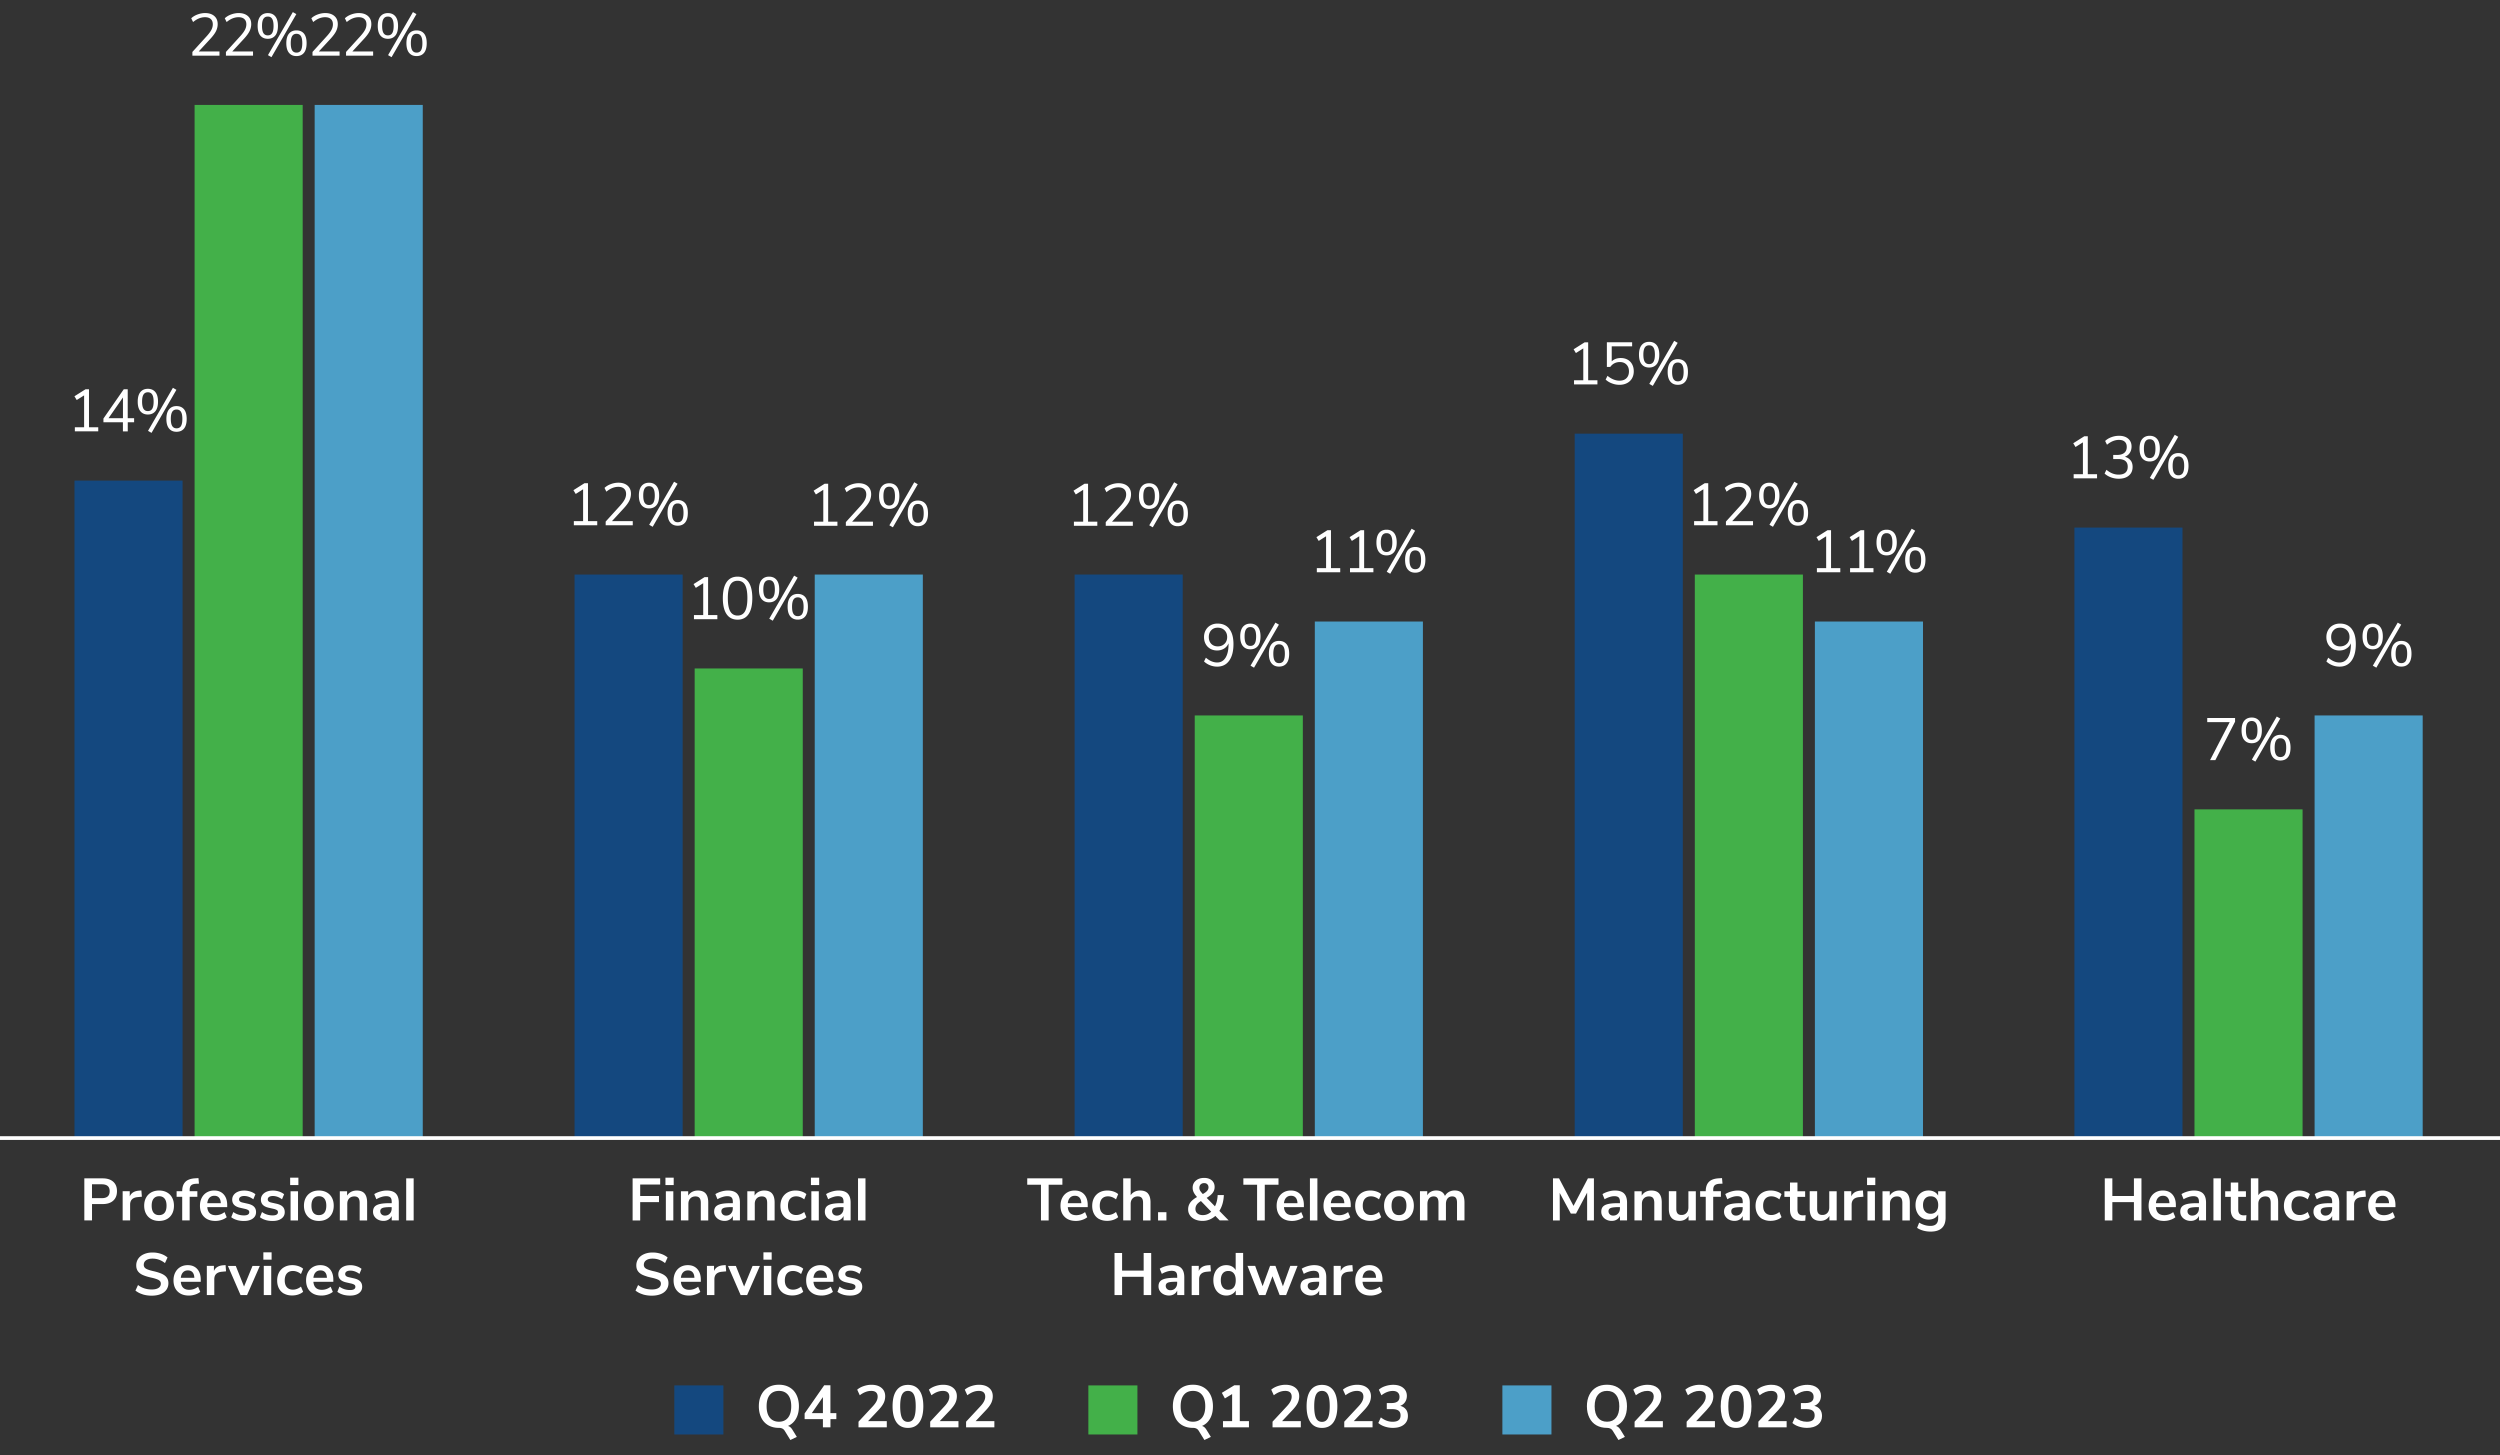 <svg id="Layer_1" xmlns="http://www.w3.org/2000/svg" viewBox="0 0 670 390"><rect x="0" y="0" width="670" height="390" fill="#333333" stroke="none"/><defs><style>.cls-1{fill:#4c9fc8}.cls-1,.cls-2,.cls-3,.cls-4{stroke-width:0}.cls-2{fill:#43b049}.cls-3{fill:#fff}.cls-4{fill:#14487f}</style></defs><path class="cls-1" d="M620.31 191.74h28.97v113.27h-28.97z"/><path class="cls-2" d="M588.12 216.91h28.97v88.1h-28.97z"/><path class="cls-4" d="M555.94 141.39h28.97v163.62h-28.97z"/><path class="cls-1" d="M486.39 166.57h28.97v138.45h-28.97z"/><path class="cls-2" d="M454.21 153.98h28.97v151.03h-28.97z"/><path class="cls-4" d="M422.02 116.22h28.97v188.79h-28.97z"/><path class="cls-1" d="M352.37 166.57h28.97v138.45h-28.97z"/><path class="cls-2" d="M320.19 191.74h28.97v113.27h-28.97z"/><path class="cls-4" d="M288 153.98h28.97v151.03H288z"/><path class="cls-1" d="M218.35 153.98h28.97v151.03h-28.97z"/><path class="cls-2" d="M186.17 179.15h28.97v125.86h-28.97z"/><path class="cls-4" d="M153.98 153.98h28.97v151.03h-28.97z"/><path class="cls-1" d="M84.33 28.12h28.97v276.89H84.33z"/><path class="cls-2" d="M52.15 28.12h28.97v276.89H52.15z"/><path class="cls-4" d="M19.96 128.81h28.97v176.2H19.96z"/><path class="cls-3" d="M22.59 315.8h4.93c1.21 0 2.14.3 2.82.9s1.01 1.45 1.01 2.54-.34 1.94-1.01 2.54c-.67.61-1.61.91-2.82.91h-2.86v4.38H22.6v-11.28Zm4.67 5.31c1.42 0 2.13-.62 2.13-1.86 0-.63-.18-1.1-.53-1.4-.35-.3-.89-.46-1.6-.46h-2.61v3.71h2.61ZM38.02 320.72l-1.17.11c-1.32.14-1.98.81-1.98 2.02v4.22h-2v-7.82h1.9v1.38c.41-.94 1.24-1.45 2.51-1.54l.61-.05.13 1.68ZM40.54 326.71c-.6-.33-1.07-.81-1.4-1.42-.33-.62-.5-1.34-.5-2.16s.17-1.54.5-2.15.8-1.08 1.4-1.42c.6-.33 1.3-.5 2.1-.5s1.5.17 2.1.5c.6.33 1.07.8 1.39 1.42.33.61.49 1.33.49 2.15s-.16 1.54-.49 2.16c-.33.62-.79 1.09-1.39 1.42s-1.3.5-2.1.5-1.5-.17-2.1-.5Zm3.58-1.7c.34-.43.51-1.06.51-1.89s-.17-1.45-.51-1.88c-.34-.43-.83-.65-1.47-.65s-1.13.22-1.48.65c-.35.43-.52 1.06-.52 1.88s.17 1.46.51 1.89c.34.43.83.64 1.47.64s1.15-.21 1.49-.64ZM50.83 319.25h2.06v1.5h-2.06v6.32h-2v-6.32h-1.5v-1.5h1.5c0-1.12.29-1.96.87-2.53.58-.57 1.49-.88 2.71-.94l.78-.05.13 1.49-.75.03c-.63.03-1.08.17-1.34.42-.27.25-.4.65-.4 1.21v.37ZM60.88 323.52h-5.33c.06.72.28 1.26.66 1.62.37.35.91.53 1.6.53.86 0 1.65-.28 2.37-.83l.58 1.38c-.36.3-.82.54-1.37.72-.55.18-1.1.27-1.66.27-1.28 0-2.29-.36-3.03-1.09-.74-.73-1.11-1.72-1.11-2.98 0-.8.16-1.51.48-2.13.32-.62.77-1.1 1.35-1.44.58-.34 1.24-.51 1.98-.51 1.08 0 1.93.35 2.55 1.04.62.69.94 1.65.94 2.86v.56Zm-4.73-2.54c-.33.34-.53.83-.6 1.47h3.62c-.02-.65-.18-1.14-.48-1.48s-.71-.5-1.25-.5-.96.17-1.29.51ZM63.45 326.95c-.58-.17-1.07-.42-1.48-.74l.56-1.39c.83.61 1.79.91 2.86.91.46 0 .81-.07 1.05-.22s.36-.36.36-.64c0-.23-.08-.42-.25-.54s-.46-.25-.89-.35l-1.28-.29c-.73-.16-1.26-.42-1.62-.78-.35-.36-.53-.83-.53-1.41 0-.48.14-.9.41-1.27s.65-.65 1.14-.86c.48-.2 1.05-.3 1.69-.3.55 0 1.09.09 1.61.26s.97.41 1.37.72l-.56 1.36c-.81-.59-1.62-.88-2.43-.88-.44 0-.78.08-1.02.24-.25.16-.37.38-.37.67 0 .21.08.39.23.53s.4.25.74.32l1.33.3c.78.17 1.35.44 1.71.81.36.37.54.85.54 1.45 0 .73-.29 1.3-.88 1.73-.59.43-1.38.64-2.38.64-.69 0-1.33-.09-1.91-.26ZM71.14 326.95c-.58-.17-1.07-.42-1.48-.74l.56-1.39c.83.61 1.79.91 2.86.91.46 0 .81-.07 1.05-.22s.36-.36.36-.64c0-.23-.08-.42-.25-.54s-.46-.25-.89-.35l-1.28-.29c-.73-.16-1.26-.42-1.62-.78-.35-.36-.53-.83-.53-1.41 0-.48.14-.9.41-1.27s.65-.65 1.14-.86c.48-.2 1.05-.3 1.69-.3.55 0 1.09.09 1.61.26s.97.41 1.37.72l-.56 1.36c-.81-.59-1.62-.88-2.43-.88-.44 0-.78.08-1.02.24-.25.16-.37.38-.37.67 0 .21.08.39.23.53s.4.25.74.32l1.33.3c.78.17 1.35.44 1.71.81.36.37.54.85.54 1.45 0 .73-.29 1.3-.88 1.73-.59.43-1.38.64-2.38.64-.69 0-1.33-.09-1.91-.26ZM77.76 315.62h2.21v1.97h-2.21v-1.97Zm.11 11.46v-7.82h2v7.82h-2ZM83.36 326.71c-.6-.33-1.07-.81-1.4-1.42-.33-.62-.5-1.34-.5-2.16s.17-1.54.5-2.15.8-1.08 1.4-1.42c.6-.33 1.3-.5 2.1-.5s1.5.17 2.1.5c.6.33 1.07.8 1.39 1.42.33.61.49 1.33.49 2.15s-.16 1.54-.49 2.16c-.33.62-.79 1.09-1.39 1.42s-1.3.5-2.1.5-1.5-.17-2.1-.5Zm3.58-1.7c.34-.43.51-1.06.51-1.89s-.17-1.45-.51-1.88c-.34-.43-.83-.65-1.47-.65s-1.13.22-1.48.65c-.35.43-.52 1.06-.52 1.88s.17 1.46.51 1.89c.34.43.83.64 1.47.64s1.15-.21 1.49-.64ZM97.7 319.86c.46.53.69 1.34.69 2.42v4.8h-2v-4.69c0-.61-.11-1.05-.34-1.33-.23-.28-.59-.42-1.08-.42-.58 0-1.04.18-1.38.54-.35.36-.52.85-.52 1.46v4.43h-2v-7.82h1.95v1.17c.27-.44.62-.77 1.07-1.01.45-.23.95-.35 1.52-.35.94 0 1.64.27 2.1.8ZM106.08 319.86c.53.53.8 1.35.8 2.46v4.75h-1.9v-1.2a2.1 2.1 0 0 1-.86.98c-.39.24-.84.35-1.35.35s-1-.11-1.42-.32c-.43-.21-.76-.51-1.01-.88s-.37-.79-.37-1.25c0-.58.15-1.03.44-1.36.29-.33.77-.57 1.43-.72.66-.15 1.57-.22 2.74-.22h.4v-.37c0-.53-.11-.92-.34-1.15-.23-.23-.61-.35-1.14-.35-.42 0-.85.07-1.3.22-.45.14-.9.34-1.34.6l-.56-1.38c.44-.28.97-.51 1.58-.69.62-.18 1.21-.27 1.76-.27 1.1 0 1.91.27 2.45.8Zm-1.61 5.37c.34-.36.5-.82.5-1.38v-.34h-.29c-.71 0-1.27.03-1.66.1-.39.06-.68.18-.85.34-.17.16-.26.38-.26.66 0 .34.12.62.35.84.23.22.53.33.9.33.53 0 .97-.18 1.3-.54ZM108.86 327.08V315.8h2v11.28h-2ZM38.22 346.87a5.62 5.62 0 0 1-1.92-.99l.69-1.5c.54.42 1.12.72 1.72.91.6.19 1.26.29 1.96.29.78 0 1.38-.14 1.8-.41.42-.27.63-.65.63-1.14 0-.43-.19-.75-.58-.98-.39-.22-1.04-.44-1.94-.64-.94-.2-1.7-.44-2.29-.7s-1.03-.61-1.33-1.02c-.3-.42-.45-.94-.45-1.58s.18-1.25.54-1.78c.36-.52.87-.93 1.54-1.22.66-.29 1.42-.44 2.29-.44.79 0 1.54.12 2.26.36.71.24 1.3.57 1.76.98l-.69 1.5c-1-.8-2.11-1.2-3.33-1.2-.73 0-1.3.15-1.72.44-.42.29-.63.7-.63 1.22 0 .44.19.77.56 1.01.37.24 1.01.45 1.9.66.95.21 1.72.45 2.31.71.59.26 1.05.59 1.36 1s.47.92.47 1.54c0 .67-.18 1.26-.54 1.77-.36.51-.87.9-1.55 1.17-.68.27-1.48.41-2.39.41-.86 0-1.67-.12-2.43-.35ZM53.79 343.52h-5.33c.06.72.28 1.26.66 1.62.37.35.91.53 1.6.53.86 0 1.65-.28 2.37-.83l.58 1.38c-.36.3-.82.54-1.37.72-.55.18-1.1.27-1.66.27-1.28 0-2.29-.36-3.03-1.09-.74-.73-1.11-1.72-1.11-2.98 0-.8.16-1.51.48-2.13.32-.62.77-1.1 1.35-1.44.58-.34 1.24-.51 1.98-.51 1.08 0 1.93.35 2.55 1.04.62.69.94 1.65.94 2.86v.56Zm-4.73-2.54c-.33.34-.53.83-.6 1.47h3.62c-.02-.65-.18-1.14-.48-1.48s-.71-.5-1.25-.5-.96.17-1.29.51ZM60.58 340.72l-1.17.11c-1.32.14-1.98.81-1.98 2.02v4.22h-2v-7.82h1.9v1.38c.41-.94 1.24-1.45 2.51-1.54l.61-.05.13 1.68ZM67.66 339.27h1.97l-3.42 7.81h-1.74l-3.39-7.81h2.11l2.21 5.52 2.27-5.52ZM70.58 335.62h2.21v1.97h-2.21v-1.97Zm.11 11.46v-7.82h2v7.82h-2ZM76.14 346.71c-.6-.33-1.06-.8-1.38-1.41-.32-.61-.48-1.32-.48-2.13s.17-1.53.5-2.15c.34-.62.81-1.11 1.43-1.45.62-.34 1.33-.51 2.14-.51.55 0 1.1.09 1.62.26.53.18.95.41 1.27.71l-.58 1.41c-.33-.27-.68-.47-1.05-.61s-.73-.21-1.1-.21c-.69 0-1.23.22-1.62.65-.38.43-.58 1.05-.58 1.86s.19 1.42.58 1.85c.38.43.92.65 1.62.65.36 0 .73-.07 1.1-.21s.72-.34 1.05-.61l.58 1.39c-.34.31-.78.55-1.31.73-.53.18-1.09.26-1.66.26-.82 0-1.53-.17-2.14-.5ZM89.32 343.52h-5.33c.06.72.28 1.26.66 1.62.37.35.91.53 1.6.53.86 0 1.65-.28 2.37-.83l.58 1.38c-.36.3-.82.54-1.37.72-.55.18-1.1.27-1.66.27-1.28 0-2.29-.36-3.03-1.09-.74-.73-1.11-1.72-1.11-2.98 0-.8.16-1.51.48-2.13.32-.62.77-1.1 1.35-1.44.58-.34 1.24-.51 1.98-.51 1.08 0 1.93.35 2.55 1.04.62.69.94 1.65.94 2.86v.56Zm-4.73-2.54c-.33.34-.53.83-.6 1.47h3.62c-.02-.65-.18-1.14-.48-1.48s-.71-.5-1.25-.5-.96.17-1.29.51ZM91.89 346.95c-.58-.17-1.07-.42-1.48-.74l.56-1.39c.83.61 1.79.91 2.86.91.46 0 .81-.07 1.05-.22s.36-.36.36-.64c0-.23-.08-.42-.25-.54s-.46-.25-.89-.35l-1.28-.29c-.73-.16-1.26-.42-1.62-.78-.35-.36-.53-.83-.53-1.41 0-.48.14-.9.41-1.27s.65-.65 1.14-.86c.48-.2 1.05-.3 1.69-.3.55 0 1.09.09 1.61.26s.97.41 1.37.72l-.56 1.36c-.81-.59-1.62-.88-2.43-.88-.44 0-.78.08-1.02.24-.25.16-.37.38-.37.67 0 .21.08.39.23.53s.4.25.74.32l1.33.3c.78.17 1.35.44 1.71.81.36.37.54.85.54 1.45 0 .73-.29 1.3-.88 1.73-.59.43-1.38.64-2.38.64-.69 0-1.33-.09-1.91-.26ZM169.54 327.08V315.8h7.39v1.65h-5.36v3.07h5.04v1.65h-5.04v4.91h-2.03ZM178.34 315.62h2.21v1.97h-2.21v-1.97Zm.11 11.46v-7.82h2v7.82h-2ZM189.12 319.86c.46.53.69 1.34.69 2.42v4.8h-2v-4.69c0-.61-.11-1.05-.34-1.33-.23-.28-.59-.42-1.08-.42-.58 0-1.04.18-1.38.54-.35.36-.52.85-.52 1.46v4.43h-2v-7.82h1.95v1.17c.27-.44.62-.77 1.07-1.01.45-.23.95-.35 1.52-.35.94 0 1.64.27 2.1.8ZM197.5 319.86c.53.53.8 1.35.8 2.46v4.75h-1.9v-1.2a2.1 2.1 0 0 1-.86.98c-.39.24-.84.35-1.35.35s-1-.11-1.42-.32c-.43-.21-.76-.51-1.01-.88s-.37-.79-.37-1.25c0-.58.15-1.03.44-1.36.29-.33.77-.57 1.43-.72.66-.15 1.57-.22 2.74-.22h.4v-.37c0-.53-.11-.92-.34-1.15-.23-.23-.61-.35-1.14-.35-.42 0-.85.07-1.3.22-.45.14-.9.34-1.34.6l-.56-1.38c.44-.28.97-.51 1.58-.69.62-.18 1.21-.27 1.76-.27 1.1 0 1.91.27 2.45.8Zm-1.61 5.37c.34-.36.5-.82.5-1.38v-.34h-.29c-.71 0-1.27.03-1.66.1-.39.06-.68.18-.85.34-.17.16-.26.38-.26.66 0 .34.12.62.35.84.23.22.53.33.9.33.53 0 .97-.18 1.3-.54ZM206.91 319.86c.46.53.69 1.34.69 2.42v4.8h-2v-4.69c0-.61-.11-1.05-.34-1.33-.23-.28-.59-.42-1.08-.42-.58 0-1.04.18-1.38.54-.35.36-.52.85-.52 1.46v4.43h-2v-7.82h1.95v1.17c.27-.44.62-.77 1.07-1.01.45-.23.95-.35 1.52-.35.94 0 1.64.27 2.1.8ZM211.01 326.71c-.6-.33-1.06-.8-1.38-1.41-.32-.61-.48-1.32-.48-2.13s.17-1.53.5-2.15c.34-.62.81-1.11 1.43-1.45.62-.34 1.33-.51 2.14-.51.55 0 1.1.09 1.62.26.53.18.95.41 1.27.71l-.58 1.41c-.33-.27-.68-.47-1.05-.61s-.73-.21-1.1-.21c-.69 0-1.23.22-1.62.65-.38.43-.58 1.05-.58 1.86s.19 1.42.58 1.85c.38.43.92.65 1.62.65.36 0 .73-.07 1.1-.21s.72-.34 1.05-.61l.58 1.39c-.34.31-.78.55-1.31.73-.53.18-1.09.26-1.66.26-.82 0-1.53-.17-2.14-.5ZM217.33 315.62h2.21v1.97h-2.21v-1.97Zm.11 11.46v-7.82h2v7.82h-2ZM227.17 319.86c.53.53.8 1.35.8 2.46v4.75h-1.9v-1.2a2.1 2.1 0 0 1-.86.98c-.39.24-.84.35-1.35.35s-1-.11-1.42-.32c-.43-.21-.76-.51-1.01-.88s-.37-.79-.37-1.25c0-.58.15-1.03.44-1.36.29-.33.77-.57 1.43-.72.66-.15 1.57-.22 2.74-.22h.4v-.37c0-.53-.11-.92-.34-1.15-.23-.23-.61-.35-1.14-.35-.42 0-.85.07-1.3.22-.45.14-.9.34-1.34.6l-.56-1.38c.44-.28.97-.51 1.58-.69.62-.18 1.21-.27 1.76-.27 1.1 0 1.91.27 2.45.8Zm-1.61 5.37c.34-.36.5-.82.5-1.38v-.34h-.29c-.71 0-1.27.03-1.66.1-.39.06-.68.18-.85.34-.17.16-.26.38-.26.66 0 .34.12.62.35.84.23.22.53.33.9.33.53 0 .97-.18 1.3-.54ZM229.95 327.08V315.8h2v11.28h-2ZM172.24 346.87a5.62 5.62 0 0 1-1.92-.99l.69-1.5c.54.42 1.12.72 1.72.91.6.19 1.26.29 1.96.29.78 0 1.38-.14 1.8-.41.42-.27.63-.65.63-1.14 0-.43-.19-.75-.58-.98-.39-.22-1.04-.44-1.94-.64-.94-.2-1.7-.44-2.29-.7s-1.03-.61-1.33-1.02c-.3-.42-.45-.94-.45-1.58s.18-1.25.54-1.78c.36-.52.87-.93 1.54-1.22.66-.29 1.42-.44 2.29-.44.79 0 1.54.12 2.26.36.71.24 1.3.57 1.76.98l-.69 1.5c-1-.8-2.11-1.2-3.33-1.2-.73 0-1.3.15-1.72.44-.42.29-.63.7-.63 1.22 0 .44.19.77.56 1.01.37.24 1.01.45 1.9.66.95.21 1.72.45 2.31.71.59.26 1.05.59 1.36 1s.47.92.47 1.54c0 .67-.18 1.26-.54 1.77-.36.51-.87.9-1.55 1.17-.68.27-1.48.41-2.39.41-.86 0-1.67-.12-2.43-.35ZM187.81 343.52h-5.33c.06.72.28 1.26.66 1.62.37.35.91.53 1.6.53.86 0 1.65-.28 2.37-.83l.58 1.38c-.36.3-.82.54-1.37.72-.55.18-1.1.27-1.66.27-1.28 0-2.29-.36-3.03-1.09-.74-.73-1.11-1.72-1.11-2.98 0-.8.16-1.51.48-2.13.32-.62.77-1.1 1.35-1.44.58-.34 1.24-.51 1.98-.51 1.08 0 1.93.35 2.55 1.04.62.69.94 1.65.94 2.86v.56Zm-4.73-2.54c-.33.34-.53.83-.6 1.47h3.62c-.02-.65-.18-1.14-.48-1.48s-.71-.5-1.25-.5-.96.17-1.29.51ZM194.61 340.72l-1.17.11c-1.32.14-1.98.81-1.98 2.02v4.22h-2v-7.82h1.9v1.38c.41-.94 1.24-1.45 2.51-1.54l.61-.05.13 1.68ZM201.68 339.27h1.97l-3.42 7.81h-1.74l-3.39-7.81h2.11l2.21 5.52 2.27-5.52ZM204.6 335.62h2.21v1.97h-2.21v-1.97Zm.11 11.46v-7.82h2v7.82h-2ZM210.17 346.71c-.6-.33-1.06-.8-1.38-1.41-.32-.61-.48-1.32-.48-2.13s.17-1.53.5-2.15c.34-.62.81-1.11 1.43-1.45.62-.34 1.33-.51 2.14-.51.55 0 1.1.09 1.62.26.53.18.95.41 1.27.71l-.58 1.41c-.33-.27-.68-.47-1.05-.61s-.73-.21-1.1-.21c-.69 0-1.23.22-1.62.65-.38.43-.58 1.05-.58 1.86s.19 1.42.58 1.85c.38.43.92.65 1.62.65.36 0 .73-.07 1.1-.21s.72-.34 1.05-.61l.58 1.39c-.34.31-.78.55-1.31.73-.53.18-1.09.26-1.66.26-.82 0-1.53-.17-2.14-.5ZM223.34 343.52h-5.33c.06.72.28 1.26.66 1.62.37.35.91.53 1.6.53.86 0 1.65-.28 2.37-.83l.58 1.38c-.36.3-.82.54-1.37.72-.55.18-1.1.27-1.66.27-1.28 0-2.29-.36-3.03-1.09-.74-.73-1.11-1.72-1.11-2.98 0-.8.16-1.51.48-2.13.32-.62.77-1.1 1.35-1.44.58-.34 1.24-.51 1.98-.51 1.08 0 1.93.35 2.55 1.04.62.69.94 1.65.94 2.86v.56Zm-4.73-2.54c-.33.34-.53.83-.6 1.47h3.62c-.02-.65-.18-1.14-.48-1.48s-.71-.5-1.25-.5-.96.17-1.29.51ZM225.91 346.95c-.58-.17-1.07-.42-1.48-.74l.56-1.39c.83.61 1.79.91 2.86.91.46 0 .81-.07 1.05-.22s.36-.36.36-.64c0-.23-.08-.42-.25-.54s-.46-.25-.89-.35l-1.28-.29c-.73-.16-1.26-.42-1.62-.78-.35-.36-.53-.83-.53-1.41 0-.48.14-.9.41-1.27s.65-.65 1.14-.86c.48-.2 1.05-.3 1.69-.3.55 0 1.09.09 1.61.26s.97.41 1.37.72l-.56 1.36c-.81-.59-1.62-.88-2.43-.88-.44 0-.78.08-1.02.24-.25.16-.37.38-.37.67 0 .21.08.39.23.53s.4.25.74.32l1.33.3c.78.17 1.35.44 1.71.81.36.37.54.85.54 1.45 0 .73-.29 1.3-.88 1.73-.59.43-1.38.64-2.38.64-.69 0-1.33-.09-1.91-.26ZM278.98 327.08v-9.58h-3.68v-1.7h9.42v1.7h-3.68v9.58h-2.06ZM291.5 323.52h-5.33c.06.72.28 1.26.66 1.62.37.35.91.53 1.6.53.86 0 1.65-.28 2.37-.83l.58 1.38c-.36.3-.82.54-1.37.72-.55.18-1.1.27-1.66.27-1.28 0-2.29-.36-3.03-1.09-.74-.73-1.11-1.72-1.11-2.98 0-.8.16-1.51.48-2.13.32-.62.77-1.1 1.35-1.44.58-.34 1.24-.51 1.98-.51 1.08 0 1.93.35 2.55 1.04.62.69.94 1.65.94 2.86v.56Zm-4.73-2.54c-.33.34-.53.83-.6 1.47h3.62c-.02-.65-.18-1.14-.48-1.48s-.71-.5-1.25-.5-.96.17-1.29.51ZM294.57 326.71c-.6-.33-1.06-.8-1.38-1.41-.32-.61-.48-1.32-.48-2.13s.17-1.53.5-2.15c.34-.62.81-1.11 1.43-1.45.62-.34 1.33-.51 2.14-.51.55 0 1.1.09 1.62.26.53.18.95.41 1.27.71l-.58 1.41c-.33-.27-.68-.47-1.05-.61s-.73-.21-1.1-.21c-.69 0-1.23.22-1.62.65-.38.43-.58 1.05-.58 1.86s.19 1.42.58 1.85c.38.43.92.65 1.62.65.36 0 .73-.07 1.1-.21s.72-.34 1.05-.61l.58 1.39c-.34.31-.78.55-1.31.73-.53.18-1.09.26-1.66.26-.82 0-1.53-.17-2.14-.5ZM307.65 319.86c.46.53.69 1.34.69 2.42v4.8h-2v-4.69c0-.61-.11-1.05-.34-1.33-.23-.28-.59-.42-1.08-.42-.58 0-1.04.18-1.38.54-.35.36-.52.85-.52 1.46v4.43h-2v-11.28h2v4.54c.27-.42.62-.73 1.06-.95.44-.22.94-.33 1.48-.33.94 0 1.64.27 2.1.8ZM310.36 324.87h2.24v2.21h-2.24v-2.21ZM326.89 327.08l-1.18-1.22c-.47.43-.99.76-1.58.99-.58.24-1.19.35-1.83.35-.76 0-1.43-.13-2.02-.39-.59-.26-1.04-.62-1.37-1.09s-.49-1-.49-1.61c0-.67.19-1.27.57-1.81.38-.53.98-1.03 1.82-1.5-.42-.46-.72-.88-.9-1.26s-.28-.78-.28-1.2c0-.8.29-1.44.86-1.93.57-.49 1.31-.73 2.23-.73.85 0 1.53.22 2.04.66.51.44.76 1.04.76 1.78 0 .58-.17 1.09-.5 1.54-.33.45-.87.91-1.63 1.37l2.22 2.27c.44-.86.68-1.87.72-3.02h1.66c-.06 1.64-.46 3.06-1.2 4.24l2.48 2.54h-2.38Zm-2.29-2.35-2.75-2.85c-.52.32-.9.65-1.13.98s-.34.72-.34 1.16c0 .5.18.9.54 1.19.36.29.84.44 1.45.44.84 0 1.59-.31 2.24-.93Zm-2.82-7.32c-.23.23-.35.54-.35.92 0 .26.06.5.19.74s.37.54.74.93c.57-.32.96-.62 1.18-.89.22-.27.34-.57.34-.89 0-.35-.11-.63-.32-.84s-.49-.31-.83-.31c-.4 0-.71.12-.94.34ZM336.9 327.08v-9.58h-3.68v-1.7h9.42v1.7h-3.68v9.58h-2.06ZM349.43 323.52h-5.33c.06.72.28 1.26.66 1.62.37.35.91.53 1.6.53.86 0 1.65-.28 2.37-.83l.58 1.38c-.36.3-.82.54-1.37.72-.55.18-1.1.27-1.66.27-1.28 0-2.29-.36-3.03-1.09-.74-.73-1.11-1.72-1.11-2.98 0-.8.16-1.51.48-2.13.32-.62.77-1.1 1.35-1.44.58-.34 1.24-.51 1.98-.51 1.08 0 1.93.35 2.55 1.04.62.69.94 1.65.94 2.86v.56Zm-4.73-2.54c-.33.34-.53.83-.6 1.47h3.62c-.02-.65-.18-1.14-.48-1.48s-.71-.5-1.25-.5-.96.17-1.29.51ZM351.06 327.08V315.8h2v11.28h-2ZM361.99 323.52h-5.33c.06.72.28 1.26.66 1.62.37.35.91.53 1.6.53.86 0 1.65-.28 2.37-.83l.58 1.38c-.36.3-.82.54-1.37.72-.55.18-1.1.27-1.66.27-1.28 0-2.29-.36-3.03-1.09-.74-.73-1.11-1.72-1.11-2.98 0-.8.16-1.51.48-2.13.32-.62.77-1.1 1.35-1.44.58-.34 1.24-.51 1.98-.51 1.08 0 1.93.35 2.55 1.04.62.69.94 1.65.94 2.86v.56Zm-4.73-2.54c-.33.34-.53.83-.6 1.47h3.62c-.02-.65-.18-1.14-.48-1.48s-.71-.5-1.25-.5-.96.17-1.29.51ZM365.05 326.71c-.6-.33-1.06-.8-1.38-1.41-.32-.61-.48-1.32-.48-2.13s.17-1.53.5-2.15c.34-.62.81-1.11 1.43-1.45.62-.34 1.33-.51 2.14-.51.55 0 1.1.09 1.62.26.53.18.95.41 1.27.71l-.58 1.41c-.33-.27-.68-.47-1.05-.61s-.73-.21-1.1-.21c-.69 0-1.23.22-1.62.65-.38.43-.58 1.05-.58 1.86s.19 1.42.58 1.85c.38.43.92.65 1.62.65.36 0 .73-.07 1.1-.21s.72-.34 1.05-.61l.58 1.39c-.34.31-.78.55-1.31.73-.53.18-1.09.26-1.66.26-.82 0-1.53-.17-2.14-.5ZM372.83 326.71c-.6-.33-1.07-.81-1.4-1.42-.33-.62-.5-1.34-.5-2.16s.17-1.54.5-2.15.8-1.08 1.4-1.42c.6-.33 1.3-.5 2.1-.5s1.5.17 2.1.5c.6.33 1.07.8 1.39 1.42.33.61.49 1.33.49 2.15s-.16 1.54-.49 2.16c-.33.62-.79 1.09-1.39 1.42s-1.3.5-2.1.5-1.5-.17-2.1-.5Zm3.58-1.7c.34-.43.51-1.06.51-1.89s-.17-1.45-.51-1.88c-.34-.43-.83-.65-1.47-.65s-1.13.22-1.48.65c-.35.43-.52 1.06-.52 1.88s.17 1.46.51 1.89c.34.43.83.64 1.47.64s1.15-.21 1.49-.64ZM391.82 319.85c.44.53.66 1.34.66 2.42v4.8h-2v-4.72c0-.6-.1-1.03-.3-1.3-.2-.27-.53-.41-.97-.41-.54 0-.95.18-1.25.54-.3.36-.45.87-.45 1.52v4.37h-2v-4.72c0-.6-.1-1.03-.3-1.3-.2-.27-.53-.41-.98-.41-.52 0-.93.18-1.23.54-.3.36-.45.87-.45 1.52v4.37h-2v-7.82h1.95v1.1c.23-.43.56-.75.98-.97s.89-.33 1.42-.33c1.18 0 1.97.49 2.35 1.47.25-.46.6-.82 1.06-1.08s.97-.39 1.54-.39c.89 0 1.55.26 1.98.79ZM306.5 335.8h2.02v11.28h-2.02v-4.9h-5.78v4.9h-2.03V335.8h2.03v4.72h5.78v-4.72ZM316.59 339.86c.53.53.8 1.35.8 2.46v4.75h-1.9v-1.2a2.1 2.1 0 0 1-.86.98c-.39.24-.84.35-1.35.35s-1-.11-1.42-.32c-.43-.21-.76-.51-1.01-.88s-.37-.79-.37-1.25c0-.58.15-1.03.44-1.36.29-.33.77-.57 1.43-.72.66-.15 1.57-.22 2.74-.22h.4v-.37c0-.53-.11-.92-.34-1.15-.23-.23-.61-.35-1.14-.35-.42 0-.85.07-1.3.22-.45.14-.9.34-1.34.6l-.56-1.38c.44-.28.97-.51 1.58-.69.62-.18 1.21-.27 1.76-.27 1.1 0 1.91.27 2.45.8Zm-1.61 5.37c.34-.36.5-.82.5-1.38v-.34h-.29c-.71 0-1.27.03-1.66.1-.39.06-.68.18-.85.34-.17.16-.26.38-.26.66 0 .34.12.62.35.84.23.22.53.33.9.33.53 0 .97-.18 1.3-.54ZM324.52 340.72l-1.17.11c-1.32.14-1.98.81-1.98 2.02v4.22h-2v-7.82h1.9v1.38c.41-.94 1.24-1.45 2.51-1.54l.61-.05.13 1.68ZM333.16 335.8v11.28h-1.98v-1.26c-.23.44-.57.78-1.02 1.02-.44.25-.95.37-1.51.37-.67 0-1.27-.17-1.8-.51-.53-.34-.94-.82-1.23-1.45s-.44-1.34-.44-2.15.15-1.52.44-2.13.7-1.08 1.22-1.41c.52-.33 1.13-.5 1.81-.5.56 0 1.07.12 1.5.35s.77.57 1.01.99v-4.61h2Zm-2.5 9.2c.35-.44.52-1.06.52-1.87s-.17-1.43-.52-1.86c-.35-.43-.83-.65-1.46-.65s-1.14.21-1.49.64c-.35.43-.53 1.04-.53 1.84s.18 1.44.53 1.89c.35.45.84.67 1.47.67s1.13-.22 1.48-.66ZM345.8 339.25h1.95l-3.07 7.82h-1.74l-1.92-5.04-1.87 5.04h-1.73l-3.09-7.82h2.05l2 5.44 2-5.44h1.44l2 5.47 1.98-5.47ZM354.64 339.86c.53.53.8 1.35.8 2.46v4.75h-1.9v-1.2a2.1 2.1 0 0 1-.86.98c-.39.24-.84.35-1.35.35s-1-.11-1.42-.32c-.43-.21-.76-.51-1.01-.88s-.37-.79-.37-1.25c0-.58.15-1.03.44-1.36.29-.33.77-.57 1.43-.72.66-.15 1.57-.22 2.74-.22h.4v-.37c0-.53-.11-.92-.34-1.15-.23-.23-.61-.35-1.14-.35-.42 0-.85.07-1.3.22-.45.14-.9.34-1.34.6l-.56-1.38c.44-.28.97-.51 1.58-.69.62-.18 1.21-.27 1.76-.27 1.1 0 1.91.27 2.45.8Zm-1.61 5.37c.34-.36.5-.82.5-1.38v-.34h-.29c-.71 0-1.27.03-1.66.1-.39.06-.68.18-.85.34-.17.16-.26.38-.26.66 0 .34.12.62.35.84.23.22.53.33.9.33.53 0 .97-.18 1.3-.54ZM362.57 340.72l-1.17.11c-1.32.14-1.98.81-1.98 2.02v4.22h-2v-7.82h1.9v1.38c.41-.94 1.24-1.45 2.51-1.54l.61-.05.13 1.68ZM370.49 343.52h-5.33c.06.72.28 1.26.66 1.62.37.35.91.53 1.6.53.86 0 1.65-.28 2.37-.83l.58 1.38c-.36.3-.82.54-1.37.72-.55.18-1.1.27-1.66.27-1.28 0-2.29-.36-3.03-1.09-.74-.73-1.11-1.72-1.11-2.98 0-.8.16-1.51.48-2.13.32-.62.77-1.1 1.35-1.44.58-.34 1.24-.51 1.98-.51 1.08 0 1.93.35 2.55 1.04.62.69.94 1.65.94 2.86v.56Zm-4.73-2.54c-.33.34-.53.83-.6 1.47h3.62c-.02-.65-.18-1.14-.48-1.48s-.71-.5-1.25-.5-.96.17-1.29.51ZM425.55 315.8h1.62v11.28h-1.82v-7.46l-2.98 5.63h-1.38L418 319.7l.02 7.38h-1.82V315.8h1.63l3.87 7.38 3.86-7.38ZM435.25 319.86c.53.53.8 1.35.8 2.46v4.75h-1.9v-1.2a2.1 2.1 0 0 1-.86.98c-.39.24-.84.35-1.35.35s-1-.11-1.42-.32c-.43-.21-.76-.51-1.01-.88s-.37-.79-.37-1.25c0-.58.15-1.03.44-1.36.29-.33.77-.57 1.43-.72.66-.15 1.57-.22 2.74-.22h.4v-.37c0-.53-.12-.92-.34-1.15-.23-.23-.61-.35-1.14-.35-.42 0-.85.07-1.3.22-.45.14-.9.34-1.34.6l-.56-1.38c.44-.28.97-.51 1.58-.69.62-.18 1.21-.27 1.76-.27 1.1 0 1.91.27 2.45.8Zm-1.61 5.37c.34-.36.5-.82.5-1.38v-.34h-.29c-.71 0-1.27.03-1.66.1-.39.06-.68.18-.85.34-.17.16-.26.38-.26.66 0 .34.12.62.35.84.23.22.53.33.9.33.53 0 .97-.18 1.3-.54ZM444.66 319.86c.46.53.69 1.34.69 2.42v4.8h-2v-4.69c0-.61-.12-1.05-.34-1.33-.23-.28-.59-.42-1.08-.42-.58 0-1.04.18-1.38.54-.35.36-.52.85-.52 1.46v4.43h-2v-7.82h1.95v1.17c.27-.44.62-.77 1.07-1.01.45-.23.95-.35 1.52-.35.94 0 1.64.27 2.1.8ZM454.48 319.25v7.82h-1.95v-1.2c-.25.43-.58.75-.99.98-.42.23-.89.34-1.41.34-1.92 0-2.88-1.08-2.88-3.23v-4.72h2v4.74c0 .55.11.96.34 1.23.22.27.58.4 1.06.4.55 0 1-.18 1.34-.55.34-.37.5-.86.5-1.46v-4.35h2ZM459.14 319.25h2.06v1.5h-2.06v6.32h-2v-6.32h-1.5v-1.5h1.5c0-1.12.29-1.96.87-2.53.58-.57 1.49-.88 2.71-.94l.78-.05.13 1.49-.75.03c-.63.03-1.08.17-1.34.42-.27.25-.4.65-.4 1.21v.37ZM468.15 319.86c.53.53.8 1.35.8 2.46v4.75h-1.9v-1.2a2.1 2.1 0 0 1-.86.98c-.39.24-.84.35-1.35.35s-1-.11-1.42-.32c-.43-.21-.76-.51-1.01-.88s-.37-.79-.37-1.25c0-.58.15-1.03.44-1.36.29-.33.77-.57 1.43-.72.66-.15 1.57-.22 2.74-.22h.4v-.37c0-.53-.12-.92-.34-1.15-.23-.23-.61-.35-1.14-.35-.42 0-.85.07-1.3.22-.45.14-.9.34-1.34.6l-.56-1.38c.44-.28.97-.51 1.58-.69.62-.18 1.21-.27 1.76-.27 1.1 0 1.91.27 2.45.8Zm-1.61 5.37c.34-.36.5-.82.5-1.38v-.34h-.29c-.71 0-1.27.03-1.66.1-.39.06-.68.18-.85.34-.17.16-.26.38-.26.66 0 .34.12.62.35.84.23.22.53.33.9.33.53 0 .97-.18 1.3-.54ZM472.35 326.71c-.6-.33-1.06-.8-1.38-1.41-.32-.61-.48-1.32-.48-2.13s.17-1.53.5-2.15.81-1.11 1.43-1.45c.62-.34 1.33-.51 2.14-.51.55 0 1.1.09 1.62.26.53.18.95.41 1.27.71l-.58 1.41c-.33-.27-.68-.47-1.05-.61s-.73-.21-1.1-.21c-.69 0-1.23.22-1.62.65-.38.43-.58 1.05-.58 1.86s.19 1.42.58 1.85c.38.43.92.65 1.62.65.36 0 .73-.07 1.1-.21s.72-.34 1.05-.61l.58 1.39c-.34.31-.78.55-1.31.73-.53.18-1.09.26-1.66.26-.82 0-1.53-.17-2.14-.5ZM483.91 325.65l-.1 1.49c-.32.03-.61.05-.88.05-1.1 0-1.91-.25-2.43-.76-.52-.51-.78-1.26-.78-2.26v-3.41h-1.5v-1.5h1.5v-2.34h2v2.34h2.06v1.5h-2.06v3.38c0 1.05.49 1.57 1.46 1.57.23 0 .48-.02.74-.05ZM492.23 319.25v7.82h-1.95v-1.2c-.25.43-.58.75-.99.98-.42.23-.89.34-1.41.34-1.92 0-2.88-1.08-2.88-3.23v-4.72h2v4.74c0 .55.11.96.34 1.23.22.27.58.4 1.06.4.55 0 1-.18 1.34-.55.34-.37.5-.86.5-1.46v-4.35h2ZM499.39 320.72l-1.17.11c-1.32.14-1.98.81-1.98 2.02v4.22h-2v-7.82h1.9v1.38c.41-.94 1.24-1.45 2.51-1.54l.61-.05.13 1.68ZM500.37 315.62h2.21v1.97h-2.21v-1.97Zm.11 11.46v-7.82h2v7.82h-2ZM511.14 319.86c.46.53.69 1.34.69 2.42v4.8h-2v-4.69c0-.61-.12-1.05-.34-1.33-.23-.28-.59-.42-1.08-.42-.58 0-1.04.18-1.38.54-.35.36-.52.85-.52 1.46v4.43h-2v-7.82h1.95v1.17c.27-.44.62-.77 1.07-1.01.45-.23.95-.35 1.52-.35.94 0 1.64.27 2.1.8ZM521.42 319.25v7.1c0 1.23-.34 2.16-1.02 2.78-.68.63-1.68.94-3 .94-.68 0-1.34-.09-1.97-.26-.63-.18-1.18-.42-1.65-.74l.56-1.41c.97.59 1.97.88 3.01.88 1.39 0 2.08-.68 2.08-2.05v-1.02c-.23.44-.58.78-1.02 1.02-.45.24-.96.36-1.54.36-.68 0-1.29-.16-1.82-.49s-.94-.78-1.24-1.37-.45-1.26-.45-2.03.15-1.45.44-2.04.71-1.05 1.24-1.38 1.14-.49 1.82-.49c.58 0 1.09.12 1.54.36.45.24.79.58 1.02 1.02v-1.18h1.98Zm-2.52 5.42c.36-.42.54-.99.54-1.71s-.18-1.31-.54-1.73-.86-.62-1.5-.62-1.12.21-1.49.62c-.36.42-.54.99-.54 1.73s.18 1.28.54 1.7c.36.42.86.63 1.49.63s1.14-.21 1.5-.62ZM571.89 315.8h2.02v11.28h-2.02v-4.9h-5.78v4.9h-2.03V315.8h2.03v4.72h5.78v-4.72ZM583.12 323.52h-5.33c.06.72.28 1.26.66 1.62.37.35.91.53 1.6.53.86 0 1.65-.28 2.37-.83l.58 1.38c-.36.3-.82.54-1.37.72-.55.18-1.1.27-1.66.27-1.28 0-2.29-.36-3.03-1.09s-1.11-1.72-1.11-2.98c0-.8.16-1.51.48-2.13.32-.62.77-1.1 1.35-1.44.58-.34 1.24-.51 1.98-.51 1.08 0 1.93.35 2.55 1.04s.94 1.65.94 2.86v.56Zm-4.73-2.54c-.33.34-.53.83-.6 1.47h3.62c-.02-.65-.18-1.14-.48-1.48s-.71-.5-1.25-.5-.96.17-1.29.51ZM590.42 319.86c.53.53.8 1.35.8 2.46v4.75h-1.9v-1.2a2.1 2.1 0 0 1-.86.98c-.39.24-.84.35-1.35.35s-1-.11-1.42-.32c-.43-.21-.76-.51-1.01-.88s-.37-.79-.37-1.25c0-.58.15-1.03.44-1.36.29-.33.77-.57 1.43-.72.66-.15 1.57-.22 2.74-.22h.4v-.37c0-.53-.12-.92-.34-1.15-.23-.23-.61-.35-1.14-.35-.42 0-.85.07-1.3.22-.45.14-.9.34-1.34.6l-.56-1.38c.44-.28.97-.51 1.58-.69.62-.18 1.21-.27 1.76-.27 1.1 0 1.91.27 2.45.8Zm-1.61 5.37c.34-.36.5-.82.5-1.38v-.34h-.29c-.71 0-1.27.03-1.66.1-.39.06-.68.18-.85.34-.17.16-.26.38-.26.66 0 .34.12.62.35.84.23.22.53.33.9.33.53 0 .97-.18 1.3-.54ZM593.2 327.08V315.8h2v11.28h-2ZM602.04 325.65l-.1 1.49c-.32.03-.61.05-.88.05-1.1 0-1.91-.25-2.43-.76-.52-.51-.78-1.26-.78-2.26v-3.41h-1.5v-1.5h1.5v-2.34h2v2.34h2.06v1.5h-2.06v3.38c0 1.05.49 1.57 1.46 1.57.23 0 .48-.02.74-.05ZM609.86 319.86c.46.53.69 1.34.69 2.42v4.8h-2v-4.69c0-.61-.12-1.05-.34-1.33-.23-.28-.59-.42-1.08-.42-.58 0-1.04.18-1.38.54-.35.36-.52.85-.52 1.46v4.43h-2v-11.28h2v4.54c.27-.42.62-.73 1.06-.95.44-.22.94-.33 1.48-.33.94 0 1.64.27 2.1.8ZM613.95 326.71c-.6-.33-1.06-.8-1.38-1.41-.32-.61-.48-1.32-.48-2.13s.17-1.53.5-2.15.81-1.11 1.43-1.45c.62-.34 1.33-.51 2.14-.51.55 0 1.1.09 1.62.26.53.18.95.41 1.27.71l-.58 1.41c-.33-.27-.68-.47-1.05-.61s-.73-.21-1.1-.21c-.69 0-1.23.22-1.62.65-.38.43-.58 1.05-.58 1.86s.19 1.42.58 1.85c.38.43.92.65 1.62.65.36 0 .73-.07 1.1-.21s.72-.34 1.05-.61l.58 1.39c-.34.31-.78.55-1.31.73-.53.18-1.09.26-1.66.26-.82 0-1.53-.17-2.14-.5ZM626.12 319.86c.53.53.8 1.35.8 2.46v4.75h-1.9v-1.2a2.1 2.1 0 0 1-.86.98c-.39.24-.84.35-1.35.35s-1-.11-1.42-.32c-.43-.21-.76-.51-1.01-.88s-.37-.79-.37-1.25c0-.58.15-1.03.44-1.36.29-.33.77-.57 1.43-.72.66-.15 1.57-.22 2.74-.22h.4v-.37c0-.53-.12-.92-.34-1.15-.23-.23-.61-.35-1.14-.35-.42 0-.85.07-1.3.22-.45.14-.9.34-1.34.6l-.56-1.38c.44-.28.97-.51 1.58-.69.62-.18 1.21-.27 1.76-.27 1.1 0 1.91.27 2.45.8Zm-1.61 5.37c.34-.36.5-.82.5-1.38v-.34h-.29c-.71 0-1.27.03-1.66.1-.39.06-.68.18-.85.34-.17.16-.26.38-.26.66 0 .34.12.62.35.84.23.22.53.33.9.33.53 0 .97-.18 1.3-.54ZM634.05 320.72l-1.17.11c-1.32.14-1.98.81-1.98 2.02v4.22h-2v-7.82h1.9v1.38c.41-.94 1.24-1.45 2.51-1.54l.61-.05.13 1.68ZM641.97 323.52h-5.33c.06.72.28 1.26.66 1.62.37.35.91.53 1.6.53.86 0 1.65-.28 2.37-.83l.58 1.38c-.36.3-.82.54-1.37.72-.55.18-1.1.27-1.66.27-1.28 0-2.29-.36-3.03-1.09s-1.11-1.72-1.11-2.98c0-.8.16-1.51.48-2.13.32-.62.77-1.1 1.35-1.44.58-.34 1.24-.51 1.98-.51 1.08 0 1.93.35 2.55 1.04s.94 1.65.94 2.86v.56Zm-4.73-2.54c-.33.34-.53.83-.6 1.47h3.62c-.02-.65-.18-1.14-.48-1.48s-.71-.5-1.25-.5-.96.17-1.29.51ZM211.84 382.52c.19.17.38.4.56.7l1.15 1.87-1.73.83-1.55-2.51c-.3-.49-.81-.74-1.52-.74-1.1 0-2.05-.23-2.86-.7a4.614 4.614 0 0 1-1.86-2.02c-.44-.88-.66-1.9-.66-3.07s.22-2.19.66-3.06c.44-.87 1.06-1.54 1.86-2.01.81-.47 1.76-.7 2.86-.7s2.03.23 2.84.7 1.43 1.14 1.86 2.01.66 1.89.66 3.06c0 1.28-.25 2.38-.76 3.29s-1.23 1.58-2.18 1.99c.26.07.48.19.67.36Zm-.66-2.57c.58-.71.87-1.74.87-3.07s-.29-2.35-.87-3.06c-.58-.71-1.39-1.06-2.42-1.06s-1.86.35-2.44 1.06c-.58.71-.87 1.73-.87 3.06s.29 2.36.87 3.07 1.39 1.07 2.44 1.07 1.84-.36 2.42-1.07ZM224.14 378.72v1.6h-1.58v2.21h-2.02v-2.21h-4.9v-1.52l5.25-7.55h1.66v7.47h1.58Zm-6.58 0h2.98v-4.3l-2.98 4.3ZM237.66 380.87v1.66h-7.58v-1.52l3.84-4.13c.45-.49.78-.94.98-1.35.21-.41.31-.82.31-1.22 0-.51-.15-.9-.44-1.16-.29-.26-.72-.39-1.29-.39-1.01 0-2.03.39-3.06 1.17l-.69-1.5c.45-.39 1.02-.71 1.72-.95s1.4-.36 2.1-.36c1.13 0 2.03.28 2.69.83.66.55.99 1.3.99 2.24 0 .65-.14 1.26-.42 1.83-.28.57-.75 1.21-1.41 1.91l-2.77 2.94h5.01ZM240.27 381.2c-.7-.99-1.06-2.42-1.06-4.31s.35-3.29 1.06-4.27 1.72-1.47 3.06-1.47 2.35.49 3.06 1.47 1.06 2.41 1.06 4.27-.35 3.31-1.06 4.3c-.7.99-1.72 1.49-3.06 1.49s-2.35-.49-3.06-1.48Zm4.64-1.14c.33-.67.5-1.72.5-3.18s-.17-2.49-.5-3.14c-.33-.66-.86-.98-1.58-.98s-1.25.33-1.58.98c-.33.66-.5 1.7-.5 3.14s.17 2.51.5 3.18c.33.67.86 1 1.58 1s1.25-.33 1.58-1ZM256.87 380.87v1.66h-7.58v-1.52l3.84-4.13c.45-.49.78-.94.98-1.35.21-.41.31-.82.31-1.22 0-.51-.15-.9-.44-1.16-.29-.26-.72-.39-1.29-.39-1.01 0-2.03.39-3.06 1.17l-.69-1.5c.45-.39 1.02-.71 1.72-.95s1.4-.36 2.1-.36c1.13 0 2.03.28 2.69.83.66.55.99 1.3.99 2.24 0 .65-.14 1.26-.42 1.83-.28.57-.75 1.21-1.41 1.91l-2.77 2.94h5.01ZM266.49 380.87v1.66h-7.58v-1.52l3.84-4.13c.45-.49.78-.94.98-1.35.21-.41.31-.82.31-1.22 0-.51-.15-.9-.44-1.16-.29-.26-.72-.39-1.29-.39-1.01 0-2.03.39-3.06 1.17l-.69-1.5c.45-.39 1.02-.71 1.72-.95s1.4-.36 2.1-.36c1.13 0 2.03.28 2.69.83.66.55.99 1.3.99 2.24 0 .65-.14 1.26-.42 1.83-.28.57-.75 1.21-1.41 1.91l-2.77 2.94h5.01Z"/><path class="cls-4" d="M180.72 371.29h13.15v13.15h-13.15z"/><path class="cls-3" d="M322.8 382.52c.19.17.38.4.56.7l1.15 1.87-1.73.83-1.55-2.51c-.3-.49-.81-.74-1.52-.74-1.1 0-2.05-.23-2.86-.7a4.614 4.614 0 0 1-1.86-2.02c-.44-.88-.66-1.9-.66-3.07s.22-2.19.66-3.06c.44-.87 1.06-1.54 1.86-2.01.81-.47 1.76-.7 2.86-.7s2.03.23 2.84.7 1.43 1.14 1.86 2.01.66 1.89.66 3.06c0 1.28-.25 2.38-.76 3.29s-1.23 1.58-2.18 1.99c.26.07.48.19.67.36Zm-.66-2.57c.58-.71.87-1.74.87-3.07s-.29-2.35-.87-3.06c-.58-.71-1.39-1.06-2.42-1.06s-1.86.35-2.44 1.06c-.58.71-.87 1.73-.87 3.06s.29 2.36.87 3.07 1.39 1.07 2.44 1.07 1.84-.36 2.42-1.07ZM332.27 380.87h2.45v1.66h-6.96v-1.66h2.45v-7.26l-1.94 1.17-.82-1.5 3.34-2.02h1.47v9.62ZM348.62 380.87v1.66h-7.58v-1.52l3.84-4.13c.45-.49.78-.94.98-1.35.21-.41.31-.82.31-1.22 0-.51-.15-.9-.44-1.16-.29-.26-.72-.39-1.29-.39-1.01 0-2.03.39-3.06 1.17l-.69-1.5c.45-.39 1.02-.71 1.72-.95s1.4-.36 2.1-.36c1.13 0 2.03.28 2.69.83.66.55.99 1.3.99 2.24 0 .65-.14 1.26-.42 1.83-.28.57-.75 1.21-1.41 1.91l-2.77 2.94h5.01ZM351.23 381.2c-.7-.99-1.06-2.42-1.06-4.31s.35-3.29 1.06-4.27 1.72-1.47 3.06-1.47 2.35.49 3.06 1.47 1.06 2.41 1.06 4.27-.35 3.31-1.06 4.3c-.7.99-1.72 1.49-3.06 1.49s-2.35-.49-3.06-1.48Zm4.64-1.14c.33-.67.5-1.72.5-3.18s-.17-2.49-.5-3.14c-.33-.66-.86-.98-1.58-.98s-1.25.33-1.58.98c-.33.66-.5 1.7-.5 3.14s.17 2.51.5 3.18c.33.67.86 1 1.58 1s1.25-.33 1.58-1ZM367.84 380.87v1.66h-7.58v-1.52l3.84-4.13c.45-.49.78-.94.98-1.35.21-.41.31-.82.31-1.22 0-.51-.15-.9-.44-1.16-.29-.26-.72-.39-1.29-.39-1.01 0-2.03.39-3.06 1.17l-.69-1.5c.45-.39 1.02-.71 1.72-.95s1.4-.36 2.1-.36c1.13 0 2.03.28 2.69.83.66.55.99 1.3.99 2.24 0 .65-.14 1.26-.42 1.83-.28.57-.75 1.21-1.41 1.91l-2.77 2.94h5.01ZM376.78 377.71c.36.47.54 1.06.54 1.77 0 .98-.36 1.76-1.08 2.33-.72.57-1.7.86-2.94.86-.76 0-1.49-.12-2.18-.35-.7-.23-1.28-.55-1.74-.96l.69-1.5c.98.78 2.03 1.17 3.15 1.17.71 0 1.25-.14 1.6-.42.35-.28.53-.71.53-1.29s-.18-.98-.54-1.26c-.36-.27-.91-.41-1.66-.41h-1.49v-1.63h1.22c1.46 0 2.19-.55 2.19-1.65 0-.51-.16-.91-.47-1.18-.31-.28-.76-.42-1.34-.42-.5 0-1.01.1-1.53.3-.52.2-1.02.49-1.51.87l-.69-1.5c.45-.41 1.02-.73 1.72-.96s1.41-.35 2.14-.35c1.11 0 1.99.27 2.66.81.66.54.99 1.27.99 2.18-.01.63-.17 1.18-.49 1.64-.31.46-.75.8-1.3 1 .66.17 1.17.49 1.53.97Z"/><path class="cls-2" d="M291.68 371.29h13.15v13.15h-13.15z"/><path class="cls-3" d="M433.76 382.52c.19.17.38.4.56.7l1.15 1.87-1.73.83-1.55-2.51c-.3-.49-.81-.74-1.52-.74-1.1 0-2.05-.23-2.86-.7s-1.43-1.14-1.86-2.02-.66-1.9-.66-3.07.22-2.19.66-3.06 1.06-1.54 1.86-2.01c.81-.47 1.76-.7 2.86-.7s2.03.23 2.84.7c.8.47 1.43 1.14 1.86 2.01.44.87.66 1.89.66 3.06 0 1.28-.25 2.38-.76 3.29s-1.23 1.58-2.18 1.99c.26.07.48.19.67.36Zm-.66-2.57c.58-.71.87-1.74.87-3.07s-.29-2.35-.87-3.06c-.58-.71-1.39-1.06-2.42-1.06s-1.86.35-2.44 1.06c-.58.71-.87 1.73-.87 3.06s.29 2.36.87 3.07 1.39 1.07 2.44 1.07 1.84-.36 2.42-1.07ZM445.65 380.87v1.66h-7.58v-1.52l3.84-4.13c.45-.49.78-.94.98-1.35.21-.41.31-.82.31-1.22 0-.51-.15-.9-.44-1.16-.29-.26-.72-.39-1.29-.39-1.01 0-2.03.39-3.06 1.17l-.69-1.5c.45-.39 1.02-.71 1.72-.95s1.4-.36 2.1-.36c1.13 0 2.03.28 2.69.83s.99 1.3.99 2.24c0 .65-.14 1.26-.42 1.83-.28.57-.75 1.21-1.41 1.91l-2.77 2.94h5.01ZM459.6 380.87v1.66h-7.58v-1.52l3.84-4.13c.45-.49.78-.94.98-1.35.21-.41.31-.82.31-1.22 0-.51-.15-.9-.44-1.16-.29-.26-.72-.39-1.29-.39-1.01 0-2.03.39-3.06 1.17l-.69-1.5c.45-.39 1.02-.71 1.72-.95s1.4-.36 2.1-.36c1.13 0 2.03.28 2.69.83s.99 1.3.99 2.24c0 .65-.14 1.26-.42 1.83-.28.57-.75 1.21-1.41 1.91l-2.77 2.94h5.01ZM462.21 381.2c-.7-.99-1.06-2.42-1.06-4.31s.35-3.29 1.06-4.27 1.72-1.47 3.06-1.47 2.35.49 3.06 1.47c.7.98 1.06 2.41 1.06 4.27s-.35 3.31-1.06 4.3c-.7.99-1.72 1.49-3.06 1.49s-2.35-.49-3.06-1.48Zm4.64-1.14c.33-.67.5-1.72.5-3.18s-.17-2.49-.5-3.14c-.33-.66-.86-.98-1.58-.98s-1.25.33-1.58.98c-.33.66-.5 1.7-.5 3.14s.17 2.51.5 3.18c.33.67.86 1 1.58 1s1.25-.33 1.58-1ZM478.82 380.87v1.66h-7.58v-1.52l3.84-4.13c.45-.49.78-.94.98-1.35.21-.41.31-.82.31-1.22 0-.51-.15-.9-.44-1.16-.29-.26-.72-.39-1.29-.39-1.01 0-2.03.39-3.06 1.17l-.69-1.5c.45-.39 1.02-.71 1.72-.95s1.4-.36 2.1-.36c1.13 0 2.03.28 2.69.83s.99 1.3.99 2.24c0 .65-.14 1.26-.42 1.83-.28.57-.75 1.21-1.41 1.91l-2.77 2.94h5.01ZM487.76 377.71c.36.47.54 1.06.54 1.77 0 .98-.36 1.76-1.08 2.33-.72.57-1.7.86-2.94.86-.76 0-1.49-.12-2.18-.35-.7-.23-1.28-.55-1.74-.96l.69-1.5c.98.78 2.03 1.17 3.15 1.17.71 0 1.25-.14 1.6-.42.35-.28.53-.71.53-1.29s-.18-.98-.54-1.26c-.36-.27-.91-.41-1.66-.41h-1.49v-1.63h1.22c1.46 0 2.19-.55 2.19-1.65 0-.51-.16-.91-.47-1.18-.32-.28-.76-.42-1.34-.42-.5 0-1.01.1-1.53.3-.52.2-1.02.49-1.51.87l-.69-1.5c.45-.41 1.02-.73 1.72-.96.7-.23 1.41-.35 2.14-.35 1.11 0 1.99.27 2.66.81.66.54.99 1.27.99 2.18-.01.63-.17 1.18-.49 1.64s-.75.8-1.3 1c.66.17 1.17.49 1.53.97Z"/><path class="cls-1" d="M402.64 371.29h13.15v13.15h-13.15z"/><path class="cls-3" d="M91.01 13.81v1.1h-7.26v-.99l3.95-4.35c.53-.6.92-1.13 1.16-1.61.24-.47.36-.95.36-1.43 0-.62-.18-1.09-.54-1.42-.36-.33-.88-.5-1.54-.5-1.09 0-2.15.43-3.2 1.3l-.5-1.01c.45-.43 1.01-.77 1.69-1.02.68-.25 1.36-.38 2.04-.38 1.03 0 1.85.27 2.46.8.6.53.9 1.25.9 2.16 0 .65-.15 1.27-.44 1.87-.29.6-.78 1.26-1.45 2l-3.2 3.47h5.57ZM100 13.81v1.1h-7.26v-.99l3.95-4.35c.53-.6.92-1.13 1.16-1.61.24-.47.36-.95.36-1.43 0-.62-.18-1.09-.54-1.42-.36-.33-.88-.5-1.54-.5-1.09 0-2.15.43-3.2 1.3l-.5-1.01c.45-.43 1.01-.77 1.69-1.02.68-.25 1.36-.38 2.04-.38 1.03 0 1.85.27 2.46.8.6.53.9 1.25.9 2.16 0 .65-.15 1.27-.44 1.87-.29.6-.78 1.26-1.45 2l-3.2 3.47H100ZM101.96 9.53c-.48-.58-.72-1.44-.72-2.58s.24-1.99.72-2.57c.48-.58 1.15-.87 2-.87s1.52.29 2 .87c.48.58.72 1.44.72 2.57s-.24 2-.72 2.58c-.48.58-1.15.87-2 .87s-1.52-.29-2-.87Zm3.16-.66c.25-.41.38-1.05.38-1.92s-.13-1.5-.38-1.9c-.25-.41-.64-.61-1.16-.61s-.91.2-1.17.61c-.26.41-.38 1.04-.38 1.9s.13 1.51.38 1.92c.26.41.65.61 1.17.61s.91-.2 1.16-.61Zm-.18 6.45-.94-.54 6.67-11.54.94.54-6.67 11.54Zm4.7-1.16c-.48-.58-.72-1.44-.72-2.58s.24-1.99.72-2.57c.48-.58 1.15-.87 2-.87s1.53.29 2.01.86c.47.58.71 1.43.71 2.58s-.24 2-.71 2.58c-.47.58-1.14.87-2.01.87s-1.52-.29-2-.87Zm3.18-.66c.25-.4.38-1.04.38-1.93s-.13-1.5-.38-1.9c-.26-.41-.65-.61-1.17-.61s-.91.2-1.16.61c-.25.41-.38 1.04-.38 1.9s.12 1.52.38 1.92c.25.41.64.61 1.16.61s.93-.2 1.18-.6ZM23.85 114.5h2.48v1.1h-6.27v-1.1h2.48v-8.54l-1.98 1.25-.61-1.01 2.96-1.87h.94v10.18ZM35.94 112.07v1.09h-1.7v2.45h-1.3v-2.45h-5.22v-.99l5.44-7.84h1.07v7.74h1.7Zm-6.85 0h3.86v-5.55l-3.86 5.55ZM37.63 110.22c-.48-.58-.72-1.44-.72-2.58s.24-1.99.72-2.57c.48-.58 1.15-.87 2-.87s1.52.29 2 .87c.48.58.72 1.44.72 2.57s-.24 2-.72 2.58c-.48.58-1.15.87-2 .87s-1.52-.29-2-.87Zm3.16-.66c.25-.41.38-1.05.38-1.92s-.13-1.5-.38-1.9c-.25-.41-.64-.61-1.16-.61s-.91.2-1.17.61c-.26.41-.38 1.04-.38 1.9s.13 1.51.38 1.92c.26.41.65.61 1.17.61s.91-.2 1.16-.61Zm-.18 6.45-.94-.54 6.67-11.54.94.54-6.67 11.54Zm4.7-1.16c-.48-.58-.72-1.44-.72-2.58s.24-1.99.72-2.57c.48-.58 1.15-.87 2-.87s1.53.29 2.01.86c.47.58.71 1.43.71 2.58s-.24 2-.71 2.58c-.47.58-1.14.87-2.01.87s-1.52-.29-2-.87Zm3.18-.66c.25-.4.38-1.04.38-1.93s-.13-1.5-.38-1.9c-.26-.41-.65-.61-1.17-.61s-.91.2-1.16.61c-.25.41-.38 1.04-.38 1.9s.12 1.52.38 1.92c.25.41.64.61 1.16.61s.93-.2 1.18-.6ZM58.82 13.81v1.1h-7.26v-.99l3.95-4.35c.53-.6.92-1.13 1.16-1.61.24-.47.36-.95.36-1.43 0-.62-.18-1.09-.54-1.42-.36-.33-.88-.5-1.54-.5-1.09 0-2.15.43-3.2 1.3l-.5-1.01c.45-.43 1.01-.77 1.69-1.02.68-.25 1.36-.38 2.04-.38 1.03 0 1.85.27 2.46.8.6.53.9 1.25.9 2.16 0 .65-.15 1.27-.44 1.87-.29.6-.78 1.26-1.45 2l-3.2 3.47h5.57ZM67.81 13.81v1.1h-7.26v-.99l3.95-4.35c.53-.6.92-1.13 1.16-1.61.24-.47.36-.95.36-1.43 0-.62-.18-1.09-.54-1.42-.36-.33-.88-.5-1.54-.5-1.09 0-2.15.43-3.2 1.3l-.5-1.01c.45-.43 1.01-.77 1.69-1.02.68-.25 1.36-.38 2.04-.38 1.03 0 1.85.27 2.46.8.6.53.9 1.25.9 2.16 0 .65-.15 1.27-.44 1.87-.29.6-.78 1.26-1.45 2l-3.2 3.47h5.57ZM69.77 9.53c-.48-.58-.72-1.44-.72-2.58s.24-1.99.72-2.57c.48-.58 1.15-.87 2-.87s1.52.29 2 .87c.48.58.72 1.44.72 2.57s-.24 2-.72 2.58c-.48.58-1.15.87-2 .87s-1.52-.29-2-.87Zm3.16-.66c.25-.41.38-1.05.38-1.92s-.13-1.5-.38-1.9c-.25-.41-.64-.61-1.16-.61s-.91.2-1.17.61c-.26.41-.38 1.04-.38 1.9s.13 1.51.38 1.92c.26.41.65.61 1.17.61s.91-.2 1.16-.61Zm-.18 6.45-.94-.54 6.67-11.54.94.54-6.67 11.54Zm4.7-1.16c-.48-.58-.72-1.44-.72-2.58s.24-1.99.72-2.57c.48-.58 1.15-.87 2-.87s1.53.29 2.01.86c.47.58.71 1.43.71 2.58s-.24 2-.71 2.58c-.47.58-1.14.87-2.01.87s-1.52-.29-2-.87Zm3.18-.66c.25-.4.38-1.04.38-1.93s-.13-1.5-.38-1.9c-.26-.41-.65-.61-1.17-.61s-.91.2-1.16.61c-.25.41-.38 1.04-.38 1.9s.12 1.52.38 1.92c.25.41.64.61 1.16.61s.93-.2 1.18-.6ZM221.95 139.81h2.48v1.1h-6.27v-1.1h2.48v-8.54l-1.98 1.25-.61-1.01 2.96-1.87h.94v10.18ZM233.95 139.81v1.1h-7.26v-.99l3.95-4.35c.53-.6.92-1.13 1.16-1.61.24-.47.36-.95.36-1.43 0-.62-.18-1.09-.54-1.42-.36-.33-.88-.5-1.54-.5-1.09 0-2.15.43-3.2 1.3l-.5-1.01c.45-.43 1.01-.77 1.69-1.02.68-.25 1.36-.38 2.04-.38 1.03 0 1.85.27 2.46.8.6.53.9 1.25.9 2.16 0 .65-.15 1.27-.44 1.87-.29.6-.78 1.26-1.45 2l-3.2 3.47h5.57ZM236.31 135.53c-.48-.58-.72-1.44-.72-2.58s.24-1.99.72-2.57c.48-.58 1.15-.87 2-.87s1.52.29 2 .87c.48.58.72 1.44.72 2.57s-.24 2-.72 2.58c-.48.58-1.15.87-2 .87s-1.52-.29-2-.87Zm3.16-.66c.25-.41.38-1.05.38-1.92s-.13-1.5-.38-1.9c-.25-.41-.64-.61-1.16-.61s-.91.2-1.17.61c-.26.41-.38 1.04-.38 1.9s.13 1.51.38 1.92c.26.41.65.61 1.17.61s.91-.2 1.16-.61Zm-.18 6.45-.94-.54 6.67-11.54.94.54-6.67 11.54Zm4.7-1.16c-.48-.58-.72-1.44-.72-2.58s.24-1.99.72-2.57c.48-.58 1.15-.87 2-.87s1.53.29 2.01.86c.47.58.71 1.43.71 2.58s-.24 2-.71 2.58c-.47.58-1.14.87-2.01.87s-1.52-.29-2-.87Zm3.18-.66c.25-.4.38-1.04.38-1.93s-.13-1.5-.38-1.9c-.26-.41-.65-.61-1.17-.61s-.91.2-1.16.61c-.25.41-.38 1.04-.38 1.9s.12 1.52.38 1.92c.25.41.64.61 1.16.61s.93-.2 1.18-.6ZM189.77 164.84h2.48v1.1h-6.27v-1.1h2.48v-8.54l-1.98 1.25-.61-1.01 2.96-1.87h.94v10.18ZM194.73 164.6c-.67-.98-1.01-2.41-1.01-4.29s.34-3.32 1.01-4.3 1.65-1.47 2.94-1.47 2.27.49 2.94 1.46c.67.98 1.01 2.41 1.01 4.3s-.34 3.32-1.01 4.3c-.67.98-1.65 1.47-2.94 1.47s-2.27-.49-2.94-1.47Zm4.93-.77c.43-.76.64-1.94.64-3.54s-.21-2.79-.63-3.53c-.42-.74-1.09-1.11-1.99-1.11s-1.56.37-1.98 1.12-.64 1.92-.64 3.52.21 2.78.64 3.54 1.09 1.14 1.98 1.14 1.56-.38 1.98-1.14ZM204.12 160.56c-.48-.58-.72-1.44-.72-2.58s.24-1.99.72-2.57c.48-.58 1.15-.87 2-.87s1.52.29 2 .87c.48.58.72 1.44.72 2.57s-.24 2-.72 2.58c-.48.58-1.15.87-2 .87s-1.52-.29-2-.87Zm3.16-.66c.25-.41.38-1.05.38-1.92s-.13-1.5-.38-1.9c-.25-.41-.64-.61-1.16-.61s-.91.2-1.17.61c-.26.41-.38 1.04-.38 1.9s.13 1.51.38 1.92c.26.41.65.61 1.17.61s.91-.2 1.16-.61Zm-.18 6.45-.94-.54 6.67-11.54.94.54-6.67 11.54Zm4.7-1.16c-.48-.58-.72-1.44-.72-2.58s.24-1.99.72-2.57c.48-.58 1.15-.87 2-.87s1.53.29 2.01.86c.47.58.71 1.43.71 2.58s-.24 2-.71 2.58c-.47.58-1.14.87-2.01.87s-1.52-.29-2-.87Zm3.18-.66c.25-.4.38-1.04.38-1.93s-.13-1.5-.38-1.9c-.26-.41-.65-.61-1.17-.61s-.91.2-1.16.61c-.25.41-.38 1.04-.38 1.9s.12 1.52.38 1.92c.25.41.64.61 1.16.61s.93-.2 1.18-.6ZM157.58 139.67h2.48v1.1h-6.27v-1.1h2.48v-8.54l-1.98 1.25-.61-1.01 2.96-1.87h.94v10.18ZM169.58 139.67v1.1h-7.26v-.99l3.95-4.35c.53-.6.92-1.13 1.16-1.61.24-.47.36-.95.36-1.43 0-.62-.18-1.09-.54-1.42-.36-.33-.88-.5-1.54-.5-1.09 0-2.15.43-3.2 1.3l-.5-1.01c.45-.43 1.01-.77 1.69-1.02.68-.25 1.36-.38 2.04-.38 1.03 0 1.85.27 2.46.8.6.53.9 1.25.9 2.16 0 .65-.15 1.27-.44 1.87-.29.6-.78 1.26-1.45 2l-3.2 3.47h5.57ZM171.94 135.39c-.48-.58-.72-1.44-.72-2.58s.24-1.99.72-2.57c.48-.58 1.15-.87 2-.87s1.52.29 2 .87c.48.58.72 1.44.72 2.57s-.24 2-.72 2.58c-.48.58-1.15.87-2 .87s-1.52-.29-2-.87Zm3.16-.66c.25-.41.38-1.05.38-1.92s-.13-1.5-.38-1.9c-.25-.41-.64-.61-1.16-.61s-.91.2-1.17.61c-.26.41-.38 1.04-.38 1.9s.13 1.51.38 1.92c.26.41.65.61 1.17.61s.91-.2 1.16-.61Zm-.18 6.45-.94-.54 6.67-11.54.94.54-6.67 11.54Zm4.7-1.16c-.48-.58-.72-1.44-.72-2.58s.24-1.99.72-2.57c.48-.58 1.15-.87 2-.87s1.53.29 2.01.86c.47.58.71 1.43.71 2.58s-.24 2-.71 2.58c-.47.58-1.14.87-2.01.87s-1.52-.29-2-.87Zm3.18-.66c.25-.4.38-1.04.38-1.93s-.13-1.5-.38-1.9c-.26-.41-.65-.61-1.17-.61s-.91.2-1.16.61c-.25.41-.38 1.04-.38 1.9s.12 1.52.38 1.92c.25.41.64.61 1.16.61s.93-.2 1.18-.6ZM356.7 152.26h2.48v1.1h-6.27v-1.1h2.48v-8.54l-1.98 1.25-.61-1.01 2.96-1.87h.94v10.18ZM365.59 152.26h2.48v1.1h-6.27v-1.1h2.48v-8.54l-1.98 1.25-.61-1.01 2.96-1.87h.94v10.18ZM369.6 147.98c-.48-.58-.72-1.44-.72-2.58s.24-1.99.72-2.57c.48-.58 1.15-.87 2-.87s1.52.29 2 .87c.48.58.72 1.44.72 2.57s-.24 2-.72 2.58c-.48.58-1.15.87-2 .87s-1.52-.29-2-.87Zm3.16-.66c.25-.41.38-1.05.38-1.92s-.13-1.5-.38-1.9c-.25-.41-.64-.61-1.16-.61s-.91.2-1.17.61c-.26.41-.38 1.04-.38 1.9s.13 1.51.38 1.92c.26.41.65.61 1.17.61s.91-.2 1.16-.61Zm-.18 6.45-.94-.54 6.67-11.54.94.54-6.67 11.54Zm4.7-1.16c-.48-.58-.72-1.44-.72-2.58s.24-1.99.72-2.57c.48-.58 1.15-.87 2-.87s1.53.29 2.01.86c.47.58.71 1.43.71 2.58s-.24 2-.71 2.58c-.47.58-1.14.87-2.01.87s-1.52-.29-2-.87Zm3.18-.66c.25-.4.38-1.04.38-1.93s-.13-1.5-.38-1.9c-.26-.41-.65-.61-1.17-.61s-.91.2-1.16.61c-.25.41-.38 1.04-.38 1.9s.12 1.52.38 1.92c.25.41.64.61 1.16.61s.93-.2 1.18-.6ZM591.54 192.43H599v.98l-5.28 10.3h-1.42l5.26-10.18h-6.02v-1.1ZM601.46 198.32c-.48-.58-.72-1.44-.72-2.58s.24-1.99.72-2.57c.48-.58 1.15-.87 2-.87s1.52.29 2 .87c.48.58.72 1.44.72 2.57s-.24 2-.72 2.58c-.48.58-1.15.87-2 .87s-1.52-.29-2-.87Zm3.16-.66c.25-.41.38-1.05.38-1.92s-.12-1.5-.38-1.9c-.25-.41-.64-.61-1.16-.61s-.91.2-1.17.61c-.26.41-.38 1.04-.38 1.9s.13 1.51.38 1.92c.26.41.65.61 1.17.61s.91-.2 1.16-.61Zm-.18 6.45-.94-.54 6.67-11.54.94.54-6.67 11.54Zm4.7-1.16c-.48-.58-.72-1.44-.72-2.58s.24-1.99.72-2.57c.48-.58 1.15-.87 2-.87s1.53.29 2.01.86c.47.58.71 1.43.71 2.58s-.24 2-.71 2.58c-.47.58-1.14.87-2.01.87s-1.52-.29-2-.87Zm3.18-.66c.25-.4.38-1.04.38-1.93s-.13-1.5-.38-1.9c-.26-.41-.65-.61-1.17-.61s-.91.2-1.16.61c-.25.41-.38 1.04-.38 1.9s.12 1.52.38 1.92c.25.41.64.61 1.16.61s.92-.2 1.18-.6ZM291.6 139.81h2.48v1.1h-6.27v-1.1h2.48v-8.54l-1.98 1.25-.61-1.01 2.96-1.87h.94v10.18ZM303.6 139.81v1.1h-7.26v-.99l3.95-4.35c.53-.6.92-1.13 1.16-1.61.24-.47.36-.95.36-1.43 0-.62-.18-1.09-.54-1.42-.36-.33-.88-.5-1.54-.5-1.09 0-2.15.43-3.2 1.3l-.5-1.01c.45-.43 1.01-.77 1.69-1.02.68-.25 1.36-.38 2.04-.38 1.03 0 1.85.27 2.46.8.6.53.9 1.25.9 2.16 0 .65-.15 1.27-.44 1.87-.29.6-.78 1.26-1.45 2l-3.2 3.47h5.57ZM305.96 135.53c-.48-.58-.72-1.44-.72-2.58s.24-1.99.72-2.57c.48-.58 1.15-.87 2-.87s1.52.29 2 .87c.48.58.72 1.44.72 2.57s-.24 2-.72 2.58c-.48.58-1.15.87-2 .87s-1.52-.29-2-.87Zm3.16-.66c.25-.41.38-1.05.38-1.92s-.13-1.5-.38-1.9c-.25-.41-.64-.61-1.16-.61s-.91.2-1.17.61c-.26.41-.38 1.04-.38 1.9s.13 1.51.38 1.92c.26.41.65.61 1.17.61s.91-.2 1.16-.61Zm-.18 6.45-.94-.54 6.67-11.54.94.54-6.67 11.54Zm4.7-1.16c-.48-.58-.72-1.44-.72-2.58s.24-1.99.72-2.57c.48-.58 1.15-.87 2-.87s1.53.29 2.01.86c.47.58.71 1.43.71 2.58s-.24 2-.71 2.58c-.47.58-1.14.87-2.01.87s-1.52-.29-2-.87Zm3.18-.66c.25-.4.38-1.04.38-1.93s-.13-1.5-.38-1.9c-.26-.41-.65-.61-1.17-.61s-.91.2-1.16.61c-.25.41-.38 1.04-.38 1.9s.12 1.52.38 1.92c.25.41.64.61 1.16.61s.93-.2 1.18-.6ZM490.72 152.26h2.48v1.1h-6.27v-1.1h2.48v-8.54l-1.98 1.25-.61-1.01 2.96-1.87h.94v10.18ZM499.61 152.26h2.48v1.1h-6.27v-1.1h2.48v-8.54l-1.98 1.25-.61-1.01 2.96-1.87h.94v10.18ZM503.62 147.98c-.48-.58-.72-1.44-.72-2.58s.24-1.99.72-2.57c.48-.58 1.15-.87 2-.87s1.52.29 2 .87c.48.58.72 1.44.72 2.57s-.24 2-.72 2.58c-.48.58-1.15.87-2 .87s-1.52-.29-2-.87Zm3.16-.66c.25-.41.38-1.05.38-1.92s-.12-1.5-.38-1.9c-.25-.41-.64-.61-1.16-.61s-.91.2-1.17.61c-.26.41-.38 1.04-.38 1.9s.13 1.51.38 1.92c.26.41.65.61 1.17.61s.91-.2 1.16-.61Zm-.18 6.45-.94-.54 6.67-11.54.94.54-6.67 11.54Zm4.7-1.16c-.48-.58-.72-1.44-.72-2.58s.24-1.99.72-2.57c.48-.58 1.15-.87 2-.87s1.53.29 2.01.86c.47.58.71 1.43.71 2.58s-.24 2-.71 2.58c-.47.58-1.14.87-2.01.87s-1.52-.29-2-.87Zm3.18-.66c.25-.4.38-1.04.38-1.93s-.13-1.5-.38-1.9c-.26-.41-.65-.61-1.17-.61s-.91.2-1.16.61c-.25.41-.38 1.04-.38 1.9s.12 1.52.38 1.92c.25.41.64.61 1.16.61s.92-.2 1.18-.6ZM457.81 139.67h2.48v1.1h-6.27v-1.1h2.48v-8.54l-1.98 1.25-.61-1.01 2.96-1.87h.94v10.18ZM469.81 139.67v1.1h-7.26v-.99l3.95-4.35c.53-.6.92-1.13 1.16-1.61.24-.47.36-.95.36-1.43 0-.62-.18-1.09-.54-1.42-.36-.33-.88-.5-1.54-.5-1.09 0-2.15.43-3.2 1.3l-.5-1.01c.45-.43 1.01-.77 1.69-1.02.68-.25 1.36-.38 2.04-.38 1.03 0 1.85.27 2.46.8s.9 1.25.9 2.16c0 .65-.15 1.27-.44 1.87-.29.6-.78 1.26-1.45 2l-3.2 3.47h5.57ZM472.17 135.39c-.48-.58-.72-1.44-.72-2.58s.24-1.99.72-2.57c.48-.58 1.15-.87 2-.87s1.52.29 2 .87c.48.58.72 1.44.72 2.57s-.24 2-.72 2.58c-.48.58-1.15.87-2 .87s-1.52-.29-2-.87Zm3.16-.66c.25-.41.38-1.05.38-1.92s-.12-1.5-.38-1.9c-.25-.41-.64-.61-1.16-.61s-.91.2-1.17.61c-.26.41-.38 1.04-.38 1.9s.13 1.51.38 1.92c.26.41.65.61 1.17.61s.91-.2 1.16-.61Zm-.18 6.45-.94-.54 6.67-11.54.94.54-6.67 11.54Zm4.7-1.16c-.48-.58-.72-1.44-.72-2.58s.24-1.99.72-2.57c.48-.58 1.15-.87 2-.87s1.53.29 2.01.86c.47.58.71 1.43.71 2.58s-.24 2-.71 2.58c-.47.58-1.14.87-2.01.87s-1.52-.29-2-.87Zm3.18-.66c.25-.4.38-1.04.38-1.93s-.13-1.5-.38-1.9c-.26-.41-.65-.61-1.17-.61s-.91.2-1.16.61c-.25.41-.38 1.04-.38 1.9s.12 1.52.38 1.92c.25.41.64.61 1.16.61s.92-.2 1.18-.6ZM425.63 101.91h2.48v1.1h-6.27v-1.1h2.48v-8.54l-1.98 1.25-.61-1.01 2.96-1.87h.94v10.18ZM436.2 96.39c.53.3.94.72 1.22 1.26.29.54.43 1.16.43 1.86s-.16 1.34-.47 1.89c-.31.54-.76.97-1.34 1.27-.58.3-1.25.46-2.02.46-.68 0-1.36-.12-2.02-.38a4.99 4.99 0 0 1-1.69-1.02l.5-1.01c1.05.86 2.12 1.3 3.22 1.3.79 0 1.41-.22 1.86-.67.45-.45.67-1.06.67-1.82s-.22-1.35-.66-1.81-1.03-.69-1.77-.69c-1.08 0-1.94.44-2.58 1.31h-.91v-6.61h6.77v1.09h-5.47v4.02c.3-.29.65-.51 1.06-.66.41-.15.86-.23 1.34-.23.71 0 1.34.15 1.86.45ZM439.97 97.63c-.48-.58-.72-1.44-.72-2.58s.24-1.99.72-2.57c.48-.58 1.15-.87 2-.87s1.52.29 2 .87c.48.58.72 1.44.72 2.57s-.24 2-.72 2.58c-.48.58-1.15.87-2 .87s-1.52-.29-2-.87Zm3.16-.66c.25-.41.38-1.05.38-1.92s-.12-1.5-.38-1.9c-.25-.41-.64-.61-1.16-.61s-.91.2-1.17.61c-.26.41-.38 1.04-.38 1.9s.13 1.51.38 1.92c.26.41.65.61 1.17.61s.91-.2 1.16-.61Zm-.18 6.45-.94-.54 6.67-11.54.94.54-6.67 11.54Zm4.7-1.16c-.48-.58-.72-1.44-.72-2.58s.24-1.99.72-2.57c.48-.58 1.15-.87 2-.87s1.53.29 2.01.86c.47.58.71 1.43.71 2.58s-.24 2-.71 2.58c-.47.58-1.14.87-2.01.87s-1.52-.29-2-.87Zm3.18-.66c.25-.4.38-1.04.38-1.93s-.13-1.5-.38-1.9c-.26-.41-.65-.61-1.17-.61s-.91.2-1.16.61c-.25.41-.38 1.04-.38 1.9s.12 1.52.38 1.92c.25.41.64.61 1.16.61s.92-.2 1.18-.6ZM329.46 168.55c.74.95 1.11 2.3 1.11 4.06 0 1.91-.38 3.39-1.15 4.46s-1.84 1.59-3.22 1.59c-.64 0-1.27-.12-1.89-.36-.62-.24-1.16-.58-1.63-1.03l.5-1.01c.53.45 1.04.78 1.53.98s.98.31 1.48.31c.97 0 1.72-.43 2.26-1.29.53-.86.8-2.07.8-3.64v-.21c-.25.6-.64 1.07-1.19 1.41-.55.34-1.17.51-1.86.51s-1.29-.15-1.82-.45c-.53-.3-.95-.72-1.25-1.26-.3-.54-.45-1.17-.45-1.87s.15-1.32.46-1.87c.31-.55.74-.99 1.3-1.3.55-.31 1.18-.46 1.87-.46 1.37 0 2.42.48 3.16 1.42Zm-1.28 3.99c.46-.46.7-1.06.7-1.8s-.23-1.35-.7-1.82c-.46-.46-1.07-.7-1.82-.7s-1.31.23-1.74.69c-.44.46-.66 1.07-.66 1.82s.22 1.36.66 1.82c.44.45 1.03.68 1.75.68s1.34-.23 1.8-.7ZM333.1 173.15c-.48-.58-.72-1.44-.72-2.58s.24-1.99.72-2.57c.48-.58 1.15-.87 2-.87s1.52.29 2 .87c.48.58.72 1.44.72 2.57s-.24 2-.72 2.58c-.48.58-1.15.87-2 .87s-1.52-.29-2-.87Zm3.16-.66c.25-.41.38-1.05.38-1.92s-.13-1.5-.38-1.9c-.25-.41-.64-.61-1.16-.61s-.91.2-1.17.61c-.26.41-.38 1.04-.38 1.9s.13 1.51.38 1.92c.26.41.65.61 1.17.61s.91-.2 1.16-.61Zm-.18 6.45-.94-.54 6.67-11.54.94.54-6.67 11.54Zm4.7-1.16c-.48-.58-.72-1.44-.72-2.58s.24-1.99.72-2.57c.48-.58 1.15-.87 2-.87s1.53.29 2.01.86c.47.58.71 1.43.71 2.58s-.24 2-.71 2.58c-.47.58-1.14.87-2.01.87s-1.52-.29-2-.87Zm3.18-.66c.25-.4.38-1.04.38-1.93s-.13-1.5-.38-1.9c-.26-.41-.65-.61-1.17-.61s-.91.2-1.16.61c-.25.41-.38 1.04-.38 1.9s.12 1.52.38 1.92c.25.41.64.61 1.16.61s.93-.2 1.18-.6ZM559.53 127.09h2.48v1.1h-6.27v-1.1h2.48v-8.54l-1.98 1.25-.61-1.01 2.96-1.87h.94v10.18ZM571.01 123.38c.35.46.53 1.05.53 1.75 0 .98-.33 1.75-1 2.32-.67.57-1.57.85-2.71.85-.73 0-1.42-.12-2.1-.37-.67-.25-1.24-.59-1.7-1.02l.5-1.01c1.02.86 2.11 1.3 3.26 1.3.8 0 1.41-.18 1.82-.54s.62-.88.62-1.58c0-1.38-.86-2.06-2.59-2.06h-1.3v-1.1h1.04c.83 0 1.47-.18 1.92-.55.45-.37.67-.9.67-1.59 0-.61-.18-1.07-.54-1.4s-.88-.49-1.55-.49c-1.09 0-2.15.43-3.2 1.3l-.5-1.01c.46-.44 1.02-.78 1.68-1.02.66-.25 1.35-.37 2.06-.37 1.02 0 1.84.26 2.44.78s.9 1.21.9 2.09c0 .65-.16 1.22-.47 1.7s-.75.83-1.32 1.05c.66.19 1.17.52 1.52.98ZM574.12 122.81c-.48-.58-.72-1.44-.72-2.58s.24-1.99.72-2.57c.48-.58 1.15-.87 2-.87s1.52.29 2 .87c.48.58.72 1.44.72 2.57s-.24 2-.72 2.58c-.48.58-1.15.87-2 .87s-1.52-.29-2-.87Zm3.16-.66c.25-.41.38-1.05.38-1.92s-.12-1.5-.38-1.9c-.25-.41-.64-.61-1.16-.61s-.91.2-1.17.61c-.26.41-.38 1.04-.38 1.9s.13 1.51.38 1.92c.26.41.65.61 1.17.61s.91-.2 1.16-.61Zm-.18 6.45-.94-.54 6.67-11.54.94.54-6.67 11.54Zm4.7-1.16c-.48-.58-.72-1.44-.72-2.58s.24-1.99.72-2.57c.48-.58 1.15-.87 2-.87s1.53.29 2.01.86c.47.58.71 1.43.71 2.58s-.24 2-.71 2.58c-.47.58-1.14.87-2.01.87s-1.52-.29-2-.87Zm3.18-.66c.25-.4.38-1.04.38-1.93s-.13-1.5-.38-1.9c-.26-.41-.65-.61-1.17-.61s-.91.2-1.16.61c-.25.41-.38 1.04-.38 1.9s.12 1.52.38 1.92c.25.41.64.61 1.16.61s.92-.2 1.18-.6ZM630.25 168.55c.74.95 1.11 2.3 1.11 4.06 0 1.91-.38 3.39-1.15 4.46-.77 1.06-1.84 1.59-3.22 1.59-.64 0-1.27-.12-1.89-.36-.62-.24-1.16-.58-1.63-1.03l.5-1.01c.53.45 1.04.78 1.53.98.48.21.98.31 1.48.31.97 0 1.72-.43 2.26-1.29.53-.86.8-2.07.8-3.64v-.21c-.25.6-.64 1.07-1.19 1.41-.55.34-1.17.51-1.86.51s-1.29-.15-1.82-.45c-.53-.3-.95-.72-1.25-1.26-.3-.54-.45-1.17-.45-1.87s.15-1.32.46-1.87c.31-.55.74-.99 1.3-1.3s1.18-.46 1.87-.46c1.37 0 2.42.48 3.16 1.42Zm-1.28 3.99c.46-.46.7-1.06.7-1.8s-.23-1.35-.7-1.82-1.07-.7-1.82-.7-1.31.23-1.74.69c-.44.46-.66 1.07-.66 1.82s.22 1.36.66 1.82c.44.45 1.03.68 1.75.68s1.34-.23 1.8-.7ZM633.88 173.15c-.48-.58-.72-1.44-.72-2.58s.24-1.99.72-2.57c.48-.58 1.15-.87 2-.87s1.52.29 2 .87c.48.58.72 1.44.72 2.57s-.24 2-.72 2.58c-.48.58-1.15.87-2 .87s-1.52-.29-2-.87Zm3.16-.66c.25-.41.38-1.05.38-1.92s-.12-1.5-.38-1.9c-.25-.41-.64-.61-1.16-.61s-.91.2-1.17.61c-.26.41-.38 1.04-.38 1.9s.13 1.51.38 1.92c.26.41.65.61 1.17.61s.91-.2 1.16-.61Zm-.18 6.45-.94-.54 6.67-11.54.94.54-6.67 11.54Zm4.7-1.16c-.48-.58-.72-1.44-.72-2.58s.24-1.99.72-2.57c.48-.58 1.15-.87 2-.87s1.53.29 2.01.86c.47.58.71 1.43.71 2.58s-.24 2-.71 2.58c-.47.58-1.14.87-2.01.87s-1.52-.29-2-.87Zm3.18-.66c.25-.4.38-1.04.38-1.93s-.13-1.5-.38-1.9c-.26-.41-.65-.61-1.17-.61s-.91.2-1.16.61c-.25.41-.38 1.04-.38 1.9s.12 1.52.38 1.92c.25.41.64.61 1.16.61s.92-.2 1.18-.6ZM0 304.51h670v1H0z"/></svg>
